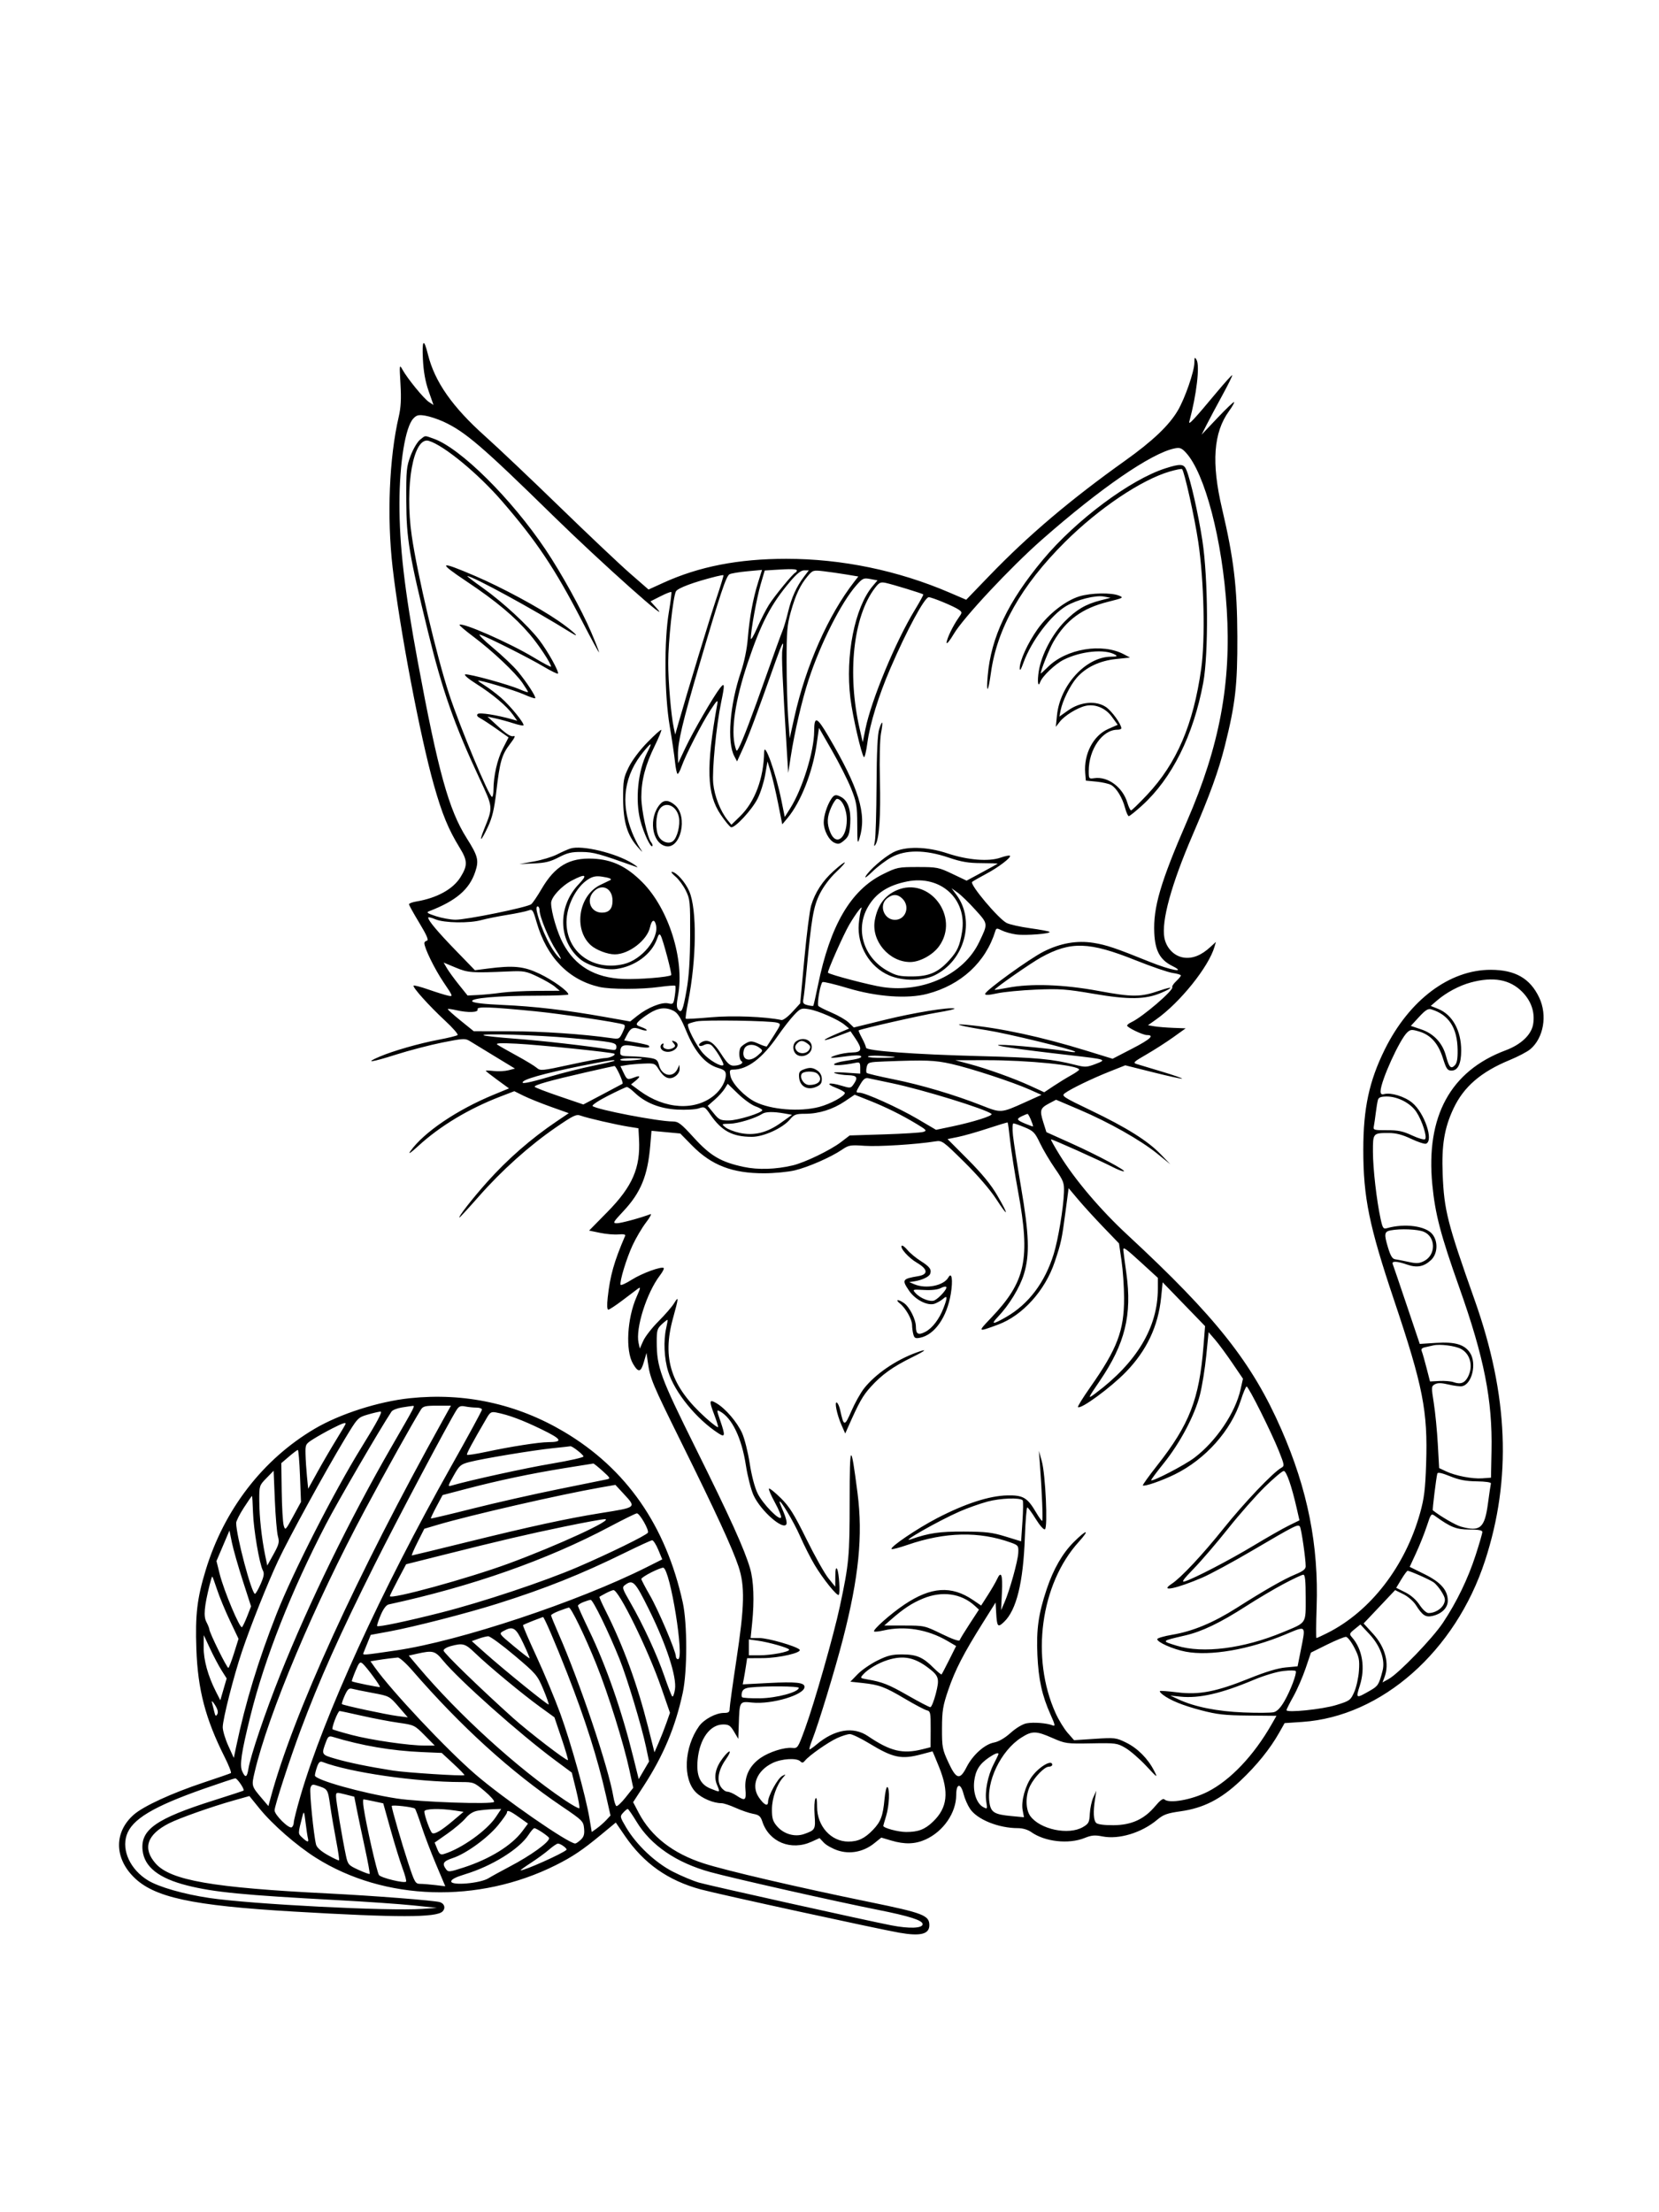 <svg xmlns="http://www.w3.org/2000/svg" width="864" height="1152" viewBox="0 0 864 1152" version="1.1">
	<path d="M 220.246 187 C 220.577 193.578, 221.499 198.713, 223.243 203.695 L 225.761 210.890 223.369 209.322 C 220.720 207.587, 212.215 197.182, 209.618 192.500 C 208.006 189.594, 207.973 189.829, 208.568 200 C 209.019 207.707, 208.780 212.229, 207.667 217 C 202.695 238.317, 201.440 269.129, 204.471 295.500 C 208.113 327.199, 218.789 383.473, 225.962 408.783 C 230.280 424.018, 233.516 431.881, 239.428 441.500 C 243.530 448.175, 243.601 450.674, 239.857 456.731 C 235.964 463.031, 227.588 467.646, 216.750 469.462 C 214.688 469.808, 213 470.453, 213 470.897 C 213 471.340, 215.422 475.708, 218.382 480.602 C 222.180 486.880, 223.358 489.595, 222.382 489.823 C 221.622 490.001, 221 490.573, 221 491.093 C 221 493.687, 226.317 504.560, 230.922 511.385 C 236.057 518.994, 236.079 519.059, 233.302 518.465 C 231.761 518.135, 227.216 516.717, 223.202 515.314 C 219.188 513.910, 215.678 512.989, 215.402 513.265 C 214.664 514.002, 223.517 523.852, 231.858 531.574 C 235.847 535.268, 238.748 538.611, 238.305 539.005 C 237.862 539.398, 233.450 540.485, 228.500 541.420 C 218.287 543.348, 204.789 547.212, 197.720 550.231 C 189.455 553.760, 193.325 553.289, 206.152 549.204 C 212.943 547.041, 223.804 544.204, 230.286 542.900 C 240.895 540.767, 242.312 540.678, 244.474 542.015 C 245.795 542.832, 251.670 546.415, 257.528 549.978 L 268.180 556.456 264.840 557.326 C 263.003 557.804, 259.587 557.982, 257.250 557.721 C 254.912 557.459, 253 557.410, 253 557.611 C 253 557.812, 255.721 559.957, 259.046 562.376 L 265.091 566.775 257.296 569.979 C 237.994 577.912, 220.722 589.611, 213.711 599.500 C 212.368 601.394, 213.906 600.369, 217.881 596.721 C 229.156 586.372, 244.097 577.379, 260.527 571.053 L 267.851 568.232 272.676 570.619 C 275.329 571.931, 281.709 574.508, 286.854 576.344 L 296.207 579.683 289.854 583.976 C 276.511 592.991, 264.320 603.638, 253.632 615.608 C 246.039 624.112, 238.334 634, 239.301 634 C 239.534 634, 244.099 629.032, 249.445 622.961 C 261.382 609.403, 275.726 596.555, 289.455 587.125 C 298.617 580.831, 300.143 580.104, 302.388 580.957 C 305.595 582.177, 320.892 585.704, 327.500 586.748 L 332.500 587.538 332.800 593.273 C 333.580 608.173, 329.382 617.838, 316.386 631.066 L 306.805 640.818 312.515 642.003 C 315.656 642.655, 319.985 643.021, 322.135 642.816 C 324.561 642.584, 325.876 642.833, 325.602 643.471 C 319.786 656.998, 317.736 664.255, 316.484 675.750 C 316.059 679.659, 316.174 682, 316.792 682 C 317.335 682, 320.598 679.862, 324.042 677.250 C 327.486 674.638, 331.135 671.883, 332.151 671.129 C 333.755 669.938, 333.675 670.486, 331.539 675.317 C 326.585 686.517, 325.669 703.324, 329.640 710.124 C 332.441 714.920, 333.724 714.740, 335.301 709.330 L 336.702 704.526 337.405 709.513 C 338.589 717.916, 339.681 720.521, 355.006 751.500 C 372.797 787.464, 381.343 806.002, 384.588 815.669 C 388.013 825.870, 387.781 836.234, 383.495 864.500 C 381.577 877.150, 380.006 888.513, 380.004 889.750 C 380.001 891.589, 379.445 892, 376.960 892 C 372.818 892, 366.616 895.326, 364.057 898.919 C 356.246 909.889, 355.460 926.394, 362.418 933.351 C 365.520 936.453, 371.529 939, 375.745 939 C 376.852 939, 380.175 940.094, 383.129 941.431 C 386.083 942.769, 390.168 944.165, 392.206 944.534 C 395.298 945.095, 396.100 945.774, 397.042 948.629 C 400.550 959.257, 411.982 963.916, 422.660 959.067 L 426.819 957.179 429.053 959.557 C 430.282 960.865, 433.546 962.685, 436.306 963.602 C 442.672 965.716, 449.732 964.344, 455.242 959.921 L 458.985 956.918 464.174 958.459 C 471.152 960.531, 476.591 960.367, 482 957.921 C 491.289 953.722, 497.971 944.038, 497.990 934.750 C 498.003 928.564, 500.332 928.291, 501.845 934.298 C 502.440 936.662, 503.956 940.116, 505.214 941.975 C 508.978 947.537, 520.076 952, 530.145 952 C 532.602 952, 535.306 952.794, 537.030 954.021 C 544.163 959.101, 556.579 960.479, 564.876 957.113 C 568.434 955.669, 570.166 955.518, 574.140 956.304 C 582.763 958.009, 594.553 954.426, 602.636 947.645 C 605.885 944.919, 607.829 944.215, 614.846 943.225 C 626.748 941.545, 635.744 936.966, 645.889 927.422 C 654.432 919.386, 661.382 910.796, 666.135 902.400 L 669.021 897.300 678.261 896.675 C 719.504 893.885, 758.019 859.892, 773.405 812.703 C 787.321 770.021, 785.593 726.651, 767.997 677 C 753.782 636.889, 752.085 630.220, 751.333 611.500 C 750.729 596.438, 752.199 587.446, 756.914 577.371 C 762.265 565.935, 771.236 558.188, 786.318 551.977 C 790.617 550.206, 795.404 547.690, 796.955 546.385 C 803.912 540.531, 805.964 528.696, 801.617 519.500 C 796.890 509.503, 789.160 505.057, 776.444 505.022 C 754.897 504.963, 733.897 520.749, 721.135 546.598 C 713.038 562.999, 710.003 577.193, 710.001 598.678 C 709.999 623.564, 713.012 638.307, 726.012 677.025 C 741.146 722.094, 743.631 734.777, 742.722 762.292 C 742.284 775.534, 741.713 780.203, 739.597 787.806 C 731.852 815.647, 713.741 839.104, 691.283 850.381 C 688.414 851.821, 685.857 853, 685.602 853 C 685.346 853, 685.390 845.688, 685.698 836.750 C 686.806 804.710, 681.022 775.641, 667.313 744.337 C 652.074 709.540, 633.323 685.838, 587.244 643.124 C 573.128 630.039, 559.949 614.528, 551.936 601.568 C 549.239 597.205, 547.170 593.496, 547.340 593.327 C 547.662 593.004, 572.432 604.111, 579.710 607.842 C 582.026 609.029, 584.501 609.987, 585.210 609.970 C 587.287 609.922, 571.569 601.537, 557.733 595.312 L 544.966 589.568 543.335 584.392 C 541.372 578.165, 541.715 577.063, 546.389 574.593 L 549.998 572.686 562.206 577.884 C 577.582 584.431, 594.065 593.750, 602.772 600.821 L 609.500 606.284 604.500 601.089 C 597.784 594.110, 586.673 587.135, 568.052 578.206 C 553.599 571.277, 552.703 570.687, 554.537 569.311 C 557.557 567.043, 568.600 561.688, 577.768 558.046 L 586.036 554.761 600.647 558.418 C 608.682 560.430, 615.427 561.906, 615.635 561.699 C 615.842 561.491, 611.172 559.867, 605.256 558.089 C 599.340 556.311, 593.407 554.525, 592.070 554.118 C 589.852 553.444, 590.287 553.007, 597.070 549.098 C 601.157 546.743, 607.425 542.720, 611 540.158 L 617.500 535.500 611 535.254 C 607.425 535.119, 603.006 534.755, 601.181 534.446 L 597.861 533.883 602.181 530.822 C 614.593 522.026, 629.520 503.417, 632.518 493 L 633.238 490.500 630.369 493.136 C 625.628 497.491, 621.163 499.285, 616.587 498.672 C 611.592 498.002, 607.424 493.775, 606.405 488.346 C 604.778 479.671, 610.023 460.536, 621.028 435 C 630.165 413.797, 634.643 401.414, 637.944 388.222 C 643.392 366.446, 644.498 356.729, 644.404 331.500 C 644.307 305.547, 642.555 290.912, 636.415 264.776 C 630.827 240.988, 631.958 225.260, 640.063 214.072 C 641.759 211.730, 642.951 209.617, 642.711 209.377 C 642.470 209.137, 638.563 212.861, 634.028 217.652 L 625.783 226.363 628.375 221.247 C 629.800 218.434, 633.470 211.548, 636.530 205.946 C 639.589 200.343, 641.929 195.596, 641.730 195.396 C 641.530 195.197, 637.906 199.189, 633.677 204.267 C 621.710 218.635, 618.784 221.756, 619.397 219.500 C 623.163 205.645, 624.944 190.464, 623.162 187.396 C 622.206 185.750, 622.055 185.962, 622.017 189 C 621.961 193.463, 617.134 207.385, 613.464 213.667 C 608.902 221.476, 600.408 229.575, 586 239.855 C 557.271 260.353, 535.643 278.680, 515.348 299.722 L 503.197 312.322 494.512 308.591 C 467.689 297.068, 438.365 291, 409.500 291 C 384.622 291, 364.070 295.006, 345.478 303.478 L 337.757 306.997 328.128 298.602 C 322.833 293.985, 306.350 278.405, 291.500 263.980 C 276.650 249.555, 259.234 233.049, 252.797 227.300 C 235.543 211.888, 226.401 198.823, 222.848 184.500 C 220.716 175.903, 219.735 176.845, 220.246 187 M 215.221 217.993 C 211.105 222.411, 208.077 240.951, 208.034 262 C 207.989 284.095, 210.678 307.373, 217.562 344.500 C 228.148 401.591, 233.707 421.668, 243.004 436.389 C 248.936 445.781, 249.500 447.977, 247.518 453.945 C 244.451 463.179, 237.562 469.078, 223.500 474.510 C 221.865 475.142, 222.504 475.611, 227 477.080 C 230.025 478.069, 234.573 478.905, 237.106 478.939 C 242.770 479.014, 274.708 472.487, 276.678 470.852 C 277.464 470.200, 279.876 466.638, 282.038 462.935 C 289.027 450.969, 296.489 446.579, 308.871 447.152 C 318.871 447.615, 326.330 451.182, 334.541 459.431 C 348.238 473.191, 356.616 499.784, 353.120 518.404 C 352.291 522.815, 352.302 524.659, 353.163 525.696 C 354.971 527.874, 355.689 526.216, 357.579 515.500 C 358.810 508.519, 359.366 499.916, 359.421 487 C 359.495 469.567, 359.366 468.227, 357.172 463.773 C 355.892 461.174, 353.495 457.911, 351.845 456.523 C 350.196 455.136, 349.297 454, 349.847 454 C 352.117 454, 356.878 459.290, 358.956 464.120 C 363.040 473.613, 362.770 499.479, 358.355 521.775 C 357.454 526.326, 356.907 530.240, 357.139 530.472 C 357.371 530.705, 363.245 530.382, 370.192 529.755 C 381.448 528.740, 398.802 529.410, 407 531.177 C 407.825 531.355, 410.354 529.475, 412.621 527 L 416.742 522.500 418.899 499.317 C 420.085 486.567, 421.672 474.084, 422.427 471.577 C 424.487 464.732, 428.365 458.757, 434.082 453.616 C 441.097 447.309, 442.196 447.756, 435.424 454.161 C 432.109 457.295, 428.748 461.798, 426.861 465.630 C 423.618 472.218, 422.606 478.141, 420.046 505.500 C 419.429 512.100, 418.692 518.683, 418.409 520.128 C 417.977 522.335, 418.323 522.864, 420.565 523.427 C 422.034 523.796, 423.378 523.955, 423.552 523.782 C 423.725 523.608, 424.817 518.803, 425.979 513.103 C 432.339 481.896, 443.082 463.517, 459.790 455.259 C 467.130 451.632, 467.766 451.500, 477.948 451.500 C 487.969 451.500, 488.875 451.679, 495.949 455.049 L 503.399 458.598 511.358 454.307 C 515.736 451.947, 519.434 449.900, 519.575 449.758 C 519.717 449.616, 515.933 449.487, 511.167 449.470 C 504.304 449.447, 500.731 448.841, 494 446.560 C 481.855 442.443, 471.587 442.397, 464.258 446.427 C 461.375 448.012, 456.914 451.377, 454.345 453.905 C 451.776 456.432, 450.168 457.572, 450.772 456.437 C 452.462 453.263, 460.309 446.400, 465.151 443.863 C 471.434 440.570, 482.675 440.788, 493.500 444.412 C 503.807 447.864, 514.904 448.768, 520.961 446.649 C 523.414 445.791, 525.662 445.328, 525.955 445.621 C 526.810 446.477, 520.003 451.664, 513.500 455.111 C 510.200 456.860, 506.954 458.717, 506.286 459.238 C 504.802 460.396, 519.898 478.379, 524.238 480.623 C 525.772 481.416, 531.302 482.657, 536.527 483.380 C 541.753 484.103, 546.282 484.949, 546.593 485.259 C 547.557 486.223, 534.089 487.284, 529.271 486.624 C 526.757 486.279, 523.395 485.346, 521.799 484.550 C 519.181 483.244, 518.847 483.268, 518.375 484.801 C 513.364 501.083, 500.541 512.923, 482.920 517.539 C 472.567 520.250, 456.626 519.104, 441.522 514.563 C 434.934 512.582, 429.028 511.159, 428.397 511.401 C 427.351 511.802, 425.488 521.955, 426.132 523.741 C 426.283 524.159, 429.318 525.729, 432.878 527.230 C 436.437 528.732, 440.546 531.107, 442.009 532.508 L 444.668 535.056 460.594 531.130 C 475.954 527.345, 494.486 524.329, 497.078 525.193 C 497.767 525.422, 493.652 526.378, 487.933 527.317 C 479.518 528.698, 448.389 535.774, 447.191 536.578 C 447.020 536.692, 447.808 538.515, 448.941 540.628 C 450.073 542.741, 451 544.956, 451 545.550 C 451 547.227, 475.901 549.078, 510.500 549.973 C 540.273 550.742, 547.880 551.444, 560.056 554.541 C 565.137 555.833, 566.034 555.793, 570.556 554.068 C 576.597 551.763, 576.332 551.673, 557 549.473 C 529.882 546.387, 515.186 544.195, 521 544.105 C 526.229 544.023, 549.534 546.314, 557 547.642 C 558.925 547.985, 560.249 547.993, 559.943 547.659 C 558.878 546.500, 524.435 538.130, 514 536.494 C 500.951 534.448, 495.052 532.915, 503 533.634 C 520.705 535.237, 542.230 539.872, 565.967 547.194 L 579.434 551.348 589.694 546.042 C 599.117 541.168, 601.445 539, 597.257 539 C 595.186 539, 587 535.066, 587 534.071 C 587 533.659, 588.013 532.855, 589.250 532.286 C 595.004 529.639, 611.444 515.528, 610.519 514.031 C 610.267 513.624, 611.173 512.247, 612.531 510.971 C 613.889 509.695, 615 508.341, 615 507.962 C 615 507.582, 613.087 507.004, 610.750 506.677 C 608.413 506.350, 599.729 503.374, 591.454 500.065 C 567.191 490.363, 557.639 490.068, 542.220 498.543 C 536.859 501.490, 518 514.634, 518 515.423 C 518 515.568, 521.038 515.099, 524.750 514.380 C 536.829 512.042, 553.841 512.634, 572.158 516.029 C 589.826 519.304, 593.953 519.284, 603.858 515.877 C 610.925 513.445, 611.545 514.089, 604.891 516.951 C 596.585 520.525, 587.906 520.660, 569.500 517.502 C 555.345 515.073, 551.885 514.824, 539.500 515.341 C 531.800 515.663, 522.688 516.541, 519.250 517.294 C 514.957 518.233, 513.012 518.323, 513.037 517.581 C 513.094 515.907, 536.141 499.238, 543.560 495.505 C 552.262 491.128, 560.897 489.626, 569.483 490.997 C 576.195 492.070, 580.928 493.666, 598.735 500.863 C 609.737 505.310, 618.226 506.856, 610.500 503.005 C 604.142 499.836, 601.567 495.111, 601.145 485.844 C 600.538 472.502, 604.336 459.550, 618.277 427.414 C 635.153 388.511, 641.289 355.689, 638.881 317.198 C 636.633 281.255, 627.515 246.354, 617.584 235.675 C 615.377 233.302, 614.441 232.956, 611.728 233.508 C 599.609 235.976, 573.152 254.178, 542.546 281.104 C 526.271 295.422, 501.687 321.720, 496.750 330.094 C 494.688 333.592, 493 335.659, 493 334.687 C 493 332.701, 496.247 325.940, 499.241 321.691 C 501.166 318.960, 501.169 318.844, 499.360 317.518 C 497.071 315.840, 485.433 311, 483.688 311 C 481.524 311, 472.324 328.047, 463.719 348 C 457.574 362.250, 453.070 376.822, 451.739 386.766 C 451.130 391.312, 450.308 394.687, 449.913 394.266 C 448.609 392.877, 444.031 372.913, 442.884 363.621 C 440.150 341.456, 445.126 316.323, 454.441 305.253 L 456.992 302.221 453.246 301.517 C 449.767 300.863, 449.250 301.095, 446 304.773 C 438.126 313.683, 427.328 335.053, 421.126 354 C 417.659 364.593, 413.811 381.128, 411.817 394 L 410.500 402.500 409.850 392 C 407.500 354.016, 406.932 341.176, 407.475 338.284 C 408.527 332.674, 407.377 334.630, 403.965 344.250 C 394.162 371.897, 389.941 383.194, 387.059 389.500 L 383.859 396.500 382.421 393.794 C 378.534 386.483, 380.054 367.090, 385.860 349.914 C 387.628 344.685, 389.005 337.992, 389.452 332.465 C 390.325 321.654, 392.159 311.703, 394.856 303.139 L 396.859 296.778 389.180 297.493 C 384.956 297.887, 380.802 298.579, 379.950 299.033 C 378.161 299.983, 375.169 308.965, 364.114 346.567 C 355.469 375.973, 352.959 386.581, 353.076 393.208 L 353.152 397.500 356.923 389.500 C 360.879 381.106, 371.579 362.622, 374.998 358.275 C 377.443 355.167, 377.533 356.319, 375.576 365.685 C 373.040 377.815, 370.766 401.134, 371.449 408 C 372.102 414.566, 375.169 422.410, 378.878 427 L 380.898 429.500 385.503 425 C 393.174 417.503, 397.753 405.216, 397.969 391.550 C 398.062 385.703, 404.073 402.585, 406.939 416.739 L 408.700 425.436 411.525 420.968 C 417.869 410.936, 423.978 391.286, 424.015 380.792 C 424.044 372.679, 425.366 373.120, 431.317 383.232 C 447.371 410.510, 451.470 423.830, 447.673 436.376 C 446.606 439.902, 446.496 439.269, 446.457 429.376 C 446.418 419.570, 446.104 417.726, 443.268 410.632 C 441.538 406.305, 437.064 397.431, 433.325 390.912 L 426.528 379.059 425.274 387.744 C 423.197 402.133, 417.022 417.758, 410.168 425.968 L 407.403 429.280 405.238 418.390 C 404.048 412.400, 402.315 405.025, 401.388 402 L 399.702 396.500 398.485 403.518 C 397.816 407.378, 396.046 412.949, 394.551 415.899 C 391.565 421.791, 382.660 431.369, 380.723 430.771 C 380.050 430.563, 377.633 427.632, 375.350 424.257 C 368.057 413.470, 367.631 399.656, 373.573 366.500 C 374.012 364.050, 373.344 364.675, 369.932 369.906 C 365.417 376.827, 357.046 393.186, 354.916 399.250 C 354.191 401.313, 353.283 403, 352.897 403 C 352.512 403, 351.901 400.188, 351.541 396.750 C 351.180 393.313, 349.931 384.875, 348.765 378 C 346.019 361.817, 345.827 333.467, 348.362 318.608 C 349.290 313.167, 349.858 308.525, 349.624 308.291 C 349.390 308.057, 346.852 309.055, 343.984 310.508 L 338.770 313.150 341.635 316.310 C 352.105 327.854, 313.070 293.062, 288 268.504 C 251.203 232.459, 242.145 224.697, 230.877 219.550 C 227.920 218.199, 223.649 216.800, 221.388 216.441 C 217.937 215.894, 216.944 216.144, 215.221 217.993 M 218.769 228.967 C 217.394 230.049, 215.196 233.761, 213.884 237.217 C 211.686 243.010, 211.507 244.865, 211.587 261 C 211.684 280.604, 213.030 288.683, 222.945 329.179 C 230.400 359.629, 236.612 377.337, 249.554 405.040 C 256.899 420.763, 256.834 420.100, 252.143 431.750 C 249.199 439.063, 250.486 438.323, 254.083 430.635 C 256.373 425.742, 257.389 421.477, 258.478 412.190 C 260.312 396.541, 261.315 393.051, 265.587 387.454 C 268.187 384.048, 268.641 382.968, 267.309 383.358 C 266.072 383.721, 263.662 382.196, 259.690 378.538 L 253.881 373.186 258.190 374.126 C 260.561 374.643, 264.667 375.772, 267.315 376.635 C 269.963 377.498, 272.338 377.995, 272.593 377.740 C 273.396 376.937, 265.700 367.458, 260.867 363.297 C 258.319 361.103, 254.606 358.302, 252.617 357.072 C 250.628 355.843, 249 354.680, 249 354.488 C 249 353.739, 267.587 359.285, 272.794 361.588 C 275.826 362.929, 278.496 363.838, 278.726 363.607 C 279.347 362.987, 274.290 355.200, 269.608 349.568 C 267.354 346.855, 261.483 341.285, 256.562 337.190 C 251.562 333.028, 248.693 330.080, 250.058 330.507 C 253.802 331.678, 275.269 342.476, 283.094 347.125 C 286.929 349.403, 290.286 351.047, 290.556 350.778 C 291.344 349.990, 285.202 338.956, 280.785 333.227 C 274.958 325.667, 261.782 313.507, 251.554 306.250 C 246.708 302.813, 243.033 300, 243.385 300 C 246.143 300, 277.796 317.277, 297.356 329.458 C 303.338 333.184, 298.243 328.416, 290.706 323.236 C 280.509 316.227, 261.299 305.879, 247.476 299.948 C 228.628 291.860, 227.610 292.504, 243 302.774 C 258.357 313.022, 268.043 321.123, 275.804 330.212 C 280.636 335.872, 286.966 345.461, 286.991 347.159 C 286.996 347.522, 282.923 345.361, 277.939 342.356 C 265.369 334.779, 240.724 323.943, 239.299 325.368 C 239.065 325.602, 242.385 328.427, 246.677 331.646 C 256.523 339.032, 268.359 350.209, 272.114 355.665 C 273.701 357.973, 275 360.091, 275 360.374 C 275 360.656, 273.087 360.044, 270.750 359.013 C 265.077 356.511, 244.304 350.792, 242.322 351.187 C 241.397 351.371, 243.811 353.439, 248.182 356.205 C 256.678 361.582, 263.959 367.729, 267.165 372.232 L 269.371 375.330 266.936 374.642 C 258.645 372.298, 249.697 370.903, 248.788 371.812 C 248.118 372.482, 248.568 373.221, 250.143 374.040 C 251.439 374.714, 255.280 377.231, 258.678 379.632 L 264.856 383.998 261.905 389.749 C 258.975 395.457, 257.017 404.052, 257.006 411.250 C 257.003 413.313, 256.663 414.991, 256.250 414.981 C 254.705 414.942, 239.692 379.009, 233.906 361.501 C 227.497 342.111, 217.341 299.081, 214.436 279.016 C 210.657 252.907, 215.304 227.148, 223.355 229.580 C 231.200 231.949, 248.963 246.580, 261.340 260.868 C 279.456 281.780, 289.023 296.105, 303.171 323.500 C 307.999 332.850, 311.961 340.140, 311.975 339.699 C 311.989 339.258, 310.144 334.533, 307.875 329.199 C 302.969 317.666, 292.292 298.332, 284.098 286.145 C 266.222 259.560, 239.772 233.359, 225.853 228.448 C 220.870 226.690, 221.745 226.626, 218.769 228.967 M 606.921 243.893 C 588.641 249.742, 560.304 270.882, 543.175 291.450 C 524.908 313.383, 516.149 331.771, 514.396 351.868 C 513.540 361.691, 514.644 360.737, 516.059 350.432 C 519.240 327.271, 531.869 304.933, 554.568 282.319 C 572.185 264.768, 594.435 249.806, 609.324 245.500 C 612.527 244.573, 615.356 244.023, 615.610 244.276 C 616.823 245.490, 622.173 269.540, 624.055 282.243 C 627.052 302.467, 627.755 332.744, 625.587 348.197 C 621.506 377.281, 612.831 397.510, 597.408 413.905 C 593.219 418.357, 589.460 422, 589.054 422 C 588.649 422, 587.775 420.193, 587.113 417.983 C 584.707 409.951, 576.950 404.193, 569.925 405.224 C 567.093 405.640, 567 405.522, 567 401.508 C 567 390.232, 574.105 380, 581.934 380 C 583.070 380, 583.993 379.663, 583.984 379.250 C 583.935 377.054, 579.014 370.249, 575.985 368.191 C 570.859 364.708, 562.703 365.414, 556.349 369.893 L 551.719 373.157 552.372 369.891 C 553.380 364.852, 557.374 356.783, 560.782 352.901 C 565.540 347.481, 572.678 344.084, 581.170 343.195 L 588.500 342.428 585.458 340.795 C 574.041 334.671, 555.281 337.786, 545.664 347.403 C 543.649 349.418, 542 350.897, 542 350.690 C 542 349.033, 546.531 337.770, 548.656 334.143 C 555.283 322.836, 563.581 316.760, 576.983 313.403 C 585.089 311.373, 585.364 311.216, 582.685 310.135 C 578.714 308.534, 568.287 308.726, 562.278 310.510 C 555.063 312.653, 546.048 319.673, 540.466 327.495 C 535.307 334.726, 531.040 344.026, 531.060 348 C 531.068 349.684, 531.711 348.725, 533.027 345.063 C 537.062 333.845, 547.363 320.215, 555.339 315.542 C 560.972 312.241, 570.599 309.834, 574.923 310.645 L 578.400 311.298 573.200 312.628 C 565.377 314.630, 560.582 317.451, 554.503 323.629 C 547.975 330.261, 542.368 340.981, 541.002 349.438 C 540.122 354.891, 540.597 358.409, 541.767 355.108 C 542.813 352.162, 549.576 345.743, 553.937 343.559 C 562.950 339.045, 575.427 337.819, 580.756 340.923 C 582.150 341.735, 581.697 341.947, 578.500 341.979 C 565.534 342.110, 552.058 356.787, 550.469 372.509 L 549.863 378.500 552.023 375.738 C 554.450 372.637, 561.074 368.568, 565.287 367.590 C 570.293 366.428, 575.751 368.674, 579.074 373.262 L 582.095 377.432 577.121 379.627 C 569.371 383.047, 564.369 392.654, 565.178 402.563 L 565.500 406.500 571 407.031 C 574.025 407.323, 577.472 408.105, 578.661 408.768 C 581.448 410.325, 584.517 415.371, 585.947 420.750 C 586.569 423.087, 587.433 425, 587.868 425 C 588.303 425, 591.391 422.527, 594.731 419.505 C 610.341 405.379, 621.569 382.862, 626.645 355.500 C 629.447 340.396, 629.196 300.858, 626.174 281.342 C 624.023 267.451, 620.112 250.188, 617.884 244.750 C 616.552 241.499, 614.825 241.364, 606.921 243.893 M 403.382 296.753 L 398.263 297.095 396.151 304.298 C 394.119 311.230, 390.999 328.362, 391.016 332.500 C 391.021 333.600, 392.507 331.125, 394.319 327 C 396.131 322.875, 398.881 317.475, 400.431 315 C 403.288 310.439, 412.856 298.778, 414.243 298.167 C 414.660 297.983, 415 297.494, 415 297.079 C 415 296.281, 411.780 296.191, 403.382 296.753 M 411.567 302.750 C 401.482 314.673, 396.431 324.319, 389.497 344.899 C 382.868 364.574, 380.490 380.495, 382.911 389 C 383.609 391.452, 383.644 391.460, 384.750 389.430 C 386.711 385.830, 391.537 373.160, 399.008 352 C 402.988 340.725, 406.820 330.150, 407.522 328.500 C 408.224 326.850, 409.537 322.408, 410.441 318.628 C 412.214 311.209, 414.849 305.391, 418.763 300.250 L 421.237 297 418.834 297 C 417.139 297, 414.998 298.694, 411.567 302.750 M 420.620 300.039 C 416.744 304.646, 414.352 309.722, 411.837 318.677 C 409.941 325.425, 409.641 328.974, 409.653 344.500 C 409.660 354.400, 410.025 367.450, 410.463 373.500 L 411.259 384.500 413.703 373.500 C 419.633 346.804, 431.369 320.270, 444.952 302.854 L 447.015 300.208 440.758 299.163 C 437.316 298.588, 431.988 297.824, 428.918 297.465 C 423.520 296.833, 423.247 296.918, 420.620 300.039 M 373 300.178 C 361.416 303.081, 352.951 306.222, 352.019 307.964 C 350.512 310.781, 348 334.012, 348 345.138 C 348 354.974, 349.499 372.554, 350.883 378.954 L 351.650 382.500 353.357 376.500 C 358.015 360.126, 369.572 322.144, 373.099 311.623 C 375.288 305.091, 376.949 299.646, 376.790 299.524 C 376.630 299.401, 374.925 299.696, 373 300.178 M 455.635 306.234 C 444.351 321.028, 441.126 350.808, 447.700 379.500 L 449.304 386.500 450.728 379.523 C 453.803 364.463, 466.410 334.106, 476.414 317.673 C 479.035 313.368, 481.026 309.704, 480.839 309.531 C 480.310 309.042, 464.871 304.310, 461.345 303.557 C 458.574 302.965, 457.880 303.290, 455.635 306.234 M 457.889 379.656 C 457.030 382.283, 456.589 391.575, 456.495 409 C 456.420 423.025, 456.034 436.075, 455.636 438 C 455.086 440.665, 455.167 441.095, 455.977 439.801 C 457.914 436.711, 458.718 424.743, 458.247 406 C 457.982 395.462, 458.221 385.133, 458.803 382 C 460.025 375.411, 459.618 374.367, 457.889 379.656 M 337.163 386.559 C 333.159 390.654, 329.172 395.960, 327.438 399.500 C 324.745 404.999, 324.503 406.376, 324.532 416 C 324.568 427.966, 326.672 434.955, 332.065 441.021 C 334.972 444.291, 335.036 444.315, 333.131 441.418 C 332.016 439.723, 330.217 436.088, 329.134 433.341 C 322.953 417.660, 325.062 403.494, 335.421 391.095 C 339.500 386.212, 339.849 386.415, 336.996 392.008 C 332.231 401.347, 330.715 416.646, 333.495 427.320 C 335.148 433.665, 338.817 441.516, 339.712 440.621 C 340.027 440.306, 339.769 439.426, 339.138 438.666 C 337.118 436.233, 334 421.900, 334 415.050 C 334 406.403, 336.099 398.369, 340.936 388.511 C 343.091 384.116, 344.651 380.318, 344.403 380.069 C 344.154 379.821, 340.896 382.741, 337.163 386.559 M 432.781 416.250 C 430.683 419.506, 429 424.848, 429 428.248 C 429 432.420, 431.668 437.528, 434.528 438.831 C 436.581 439.766, 437.383 439.575, 439.674 437.604 C 441.993 435.609, 442.448 434.326, 442.801 428.791 C 443.249 421.743, 441.586 416.919, 438.055 415.030 C 435.263 413.535, 434.401 413.735, 432.781 416.250 M 432.973 420.250 C 430.653 425.361, 430.514 428.900, 432.449 433.532 C 435.472 440.767, 441 436.487, 441 426.912 C 441 421.371, 438.479 416, 435.879 416 C 435.342 416, 434.034 417.913, 432.973 420.250 M 343.783 418.750 C 337.715 425.707, 339.379 438.802, 346.560 440.604 C 354.429 442.580, 358.476 425.246, 351.538 419.279 C 348.366 416.550, 345.852 416.379, 343.783 418.750 M 343.433 421.461 C 341.443 424.498, 341.221 432.175, 343.025 435.546 C 344.603 438.495, 348.405 439.738, 350.508 437.993 C 352.731 436.149, 354.347 429.662, 353.589 425.625 C 352.429 419.438, 346.383 416.960, 343.433 421.461 M 297 441.880 C 295.625 442.330, 292.494 443.723, 290.042 444.976 C 287.590 446.228, 282.190 447.858, 278.042 448.598 L 270.500 449.944 278 449.628 C 283.913 449.379, 286.664 448.705, 291 446.440 C 295.499 444.091, 297.683 443.584, 303 443.653 C 309.109 443.731, 311.756 444.459, 331.500 451.487 C 332.600 451.879, 331.673 451.055, 329.440 449.657 C 320.721 444.195, 302.946 439.934, 297 441.880 M 297.907 458.486 C 292.408 461.351, 286.994 467.215, 287.015 470.285 C 287.046 474.934, 290.176 485.550, 293.174 491.175 C 299.521 503.084, 309.751 509.161, 324.500 509.786 C 332.483 510.125, 348.494 508.840, 349.558 507.775 C 350.049 507.285, 345.310 489.376, 344.132 487.272 C 343.464 486.078, 343.049 486.422, 342.194 488.873 C 339.404 496.877, 330.760 503.263, 320.902 504.605 C 315.109 505.393, 306.282 502.950, 302.047 499.386 C 290.618 489.769, 290.339 471.987, 301.436 460.406 C 306.230 455.402, 305.054 454.763, 297.907 458.486 M 306.389 457.855 C 300.073 461.807, 295.055 471.644, 295.022 480.136 C 294.961 495.760, 308.779 505.891, 324.880 502.029 C 334.317 499.765, 343.380 488.633, 341.590 481.502 C 340.806 478.378, 339.379 478.999, 338.537 482.832 C 337.048 489.611, 327.571 496.929, 320.218 496.978 C 316.459 497.003, 310.455 494.721, 307.680 492.212 C 298.462 483.876, 301.369 466.064, 312.820 460.723 C 315.394 459.522, 317.688 458.418, 317.917 458.270 C 318.816 457.688, 317.251 457.066, 313.462 456.499 C 310.508 456.058, 308.708 456.403, 306.389 457.855 M 472.407 459.020 C 462.431 461.024, 456.101 465.151, 451.978 472.340 C 445.245 484.081, 449.748 498.665, 462.246 505.589 C 466.756 508.087, 468.562 508.496, 475 508.477 C 483.875 508.449, 488.620 506.377, 494.363 500.020 C 498.608 495.321, 499.808 492.665, 501.028 485.260 C 503.831 468.253, 489.922 455.502, 472.407 459.020 M 309.174 464.314 C 305.053 468.701, 307.622 475.250, 313.464 475.250 C 317.208 475.250, 319 473.237, 319 469.033 C 319 462.493, 313.408 459.808, 309.174 464.314 M 467.030 463.583 C 460.752 466.306, 457.009 471.428, 455.593 479.235 C 453.661 489.883, 462.960 500.908, 473.934 500.978 C 478.945 501.010, 485.760 497.314, 489.041 492.785 C 500.096 477.524, 484.030 456.210, 467.030 463.583 M 498.137 466.022 C 508.056 479.359, 502.330 500.337, 486.705 507.901 C 480.394 510.956, 470.101 510.959, 463.009 507.908 C 452.868 503.546, 446.304 492.403, 447.248 481.152 C 447.509 478.043, 448.080 474.600, 448.517 473.500 C 449.721 470.472, 445.862 475.445, 442.299 481.513 C 439.274 486.664, 430.695 506.028, 431.209 506.543 C 432.244 507.576, 453.185 513.064, 459.767 514.026 C 480.916 517.119, 501.939 507.322, 509.911 490.659 C 514.628 480.800, 514.677 481.222, 507.944 473.762 C 504.619 470.078, 500.470 466.047, 498.724 464.804 L 495.550 462.543 498.137 466.022 M 461.986 467.810 C 457.552 471.401, 460.335 479, 466.084 479 C 471.668 479, 474.119 472.119, 470 468 C 467.518 465.518, 464.894 465.456, 461.986 467.810 M 279.607 474.750 C 281.814 484.152, 287.571 495.758, 291.723 499.173 C 292.610 499.903, 291.702 498.025, 289.706 495 C 285.918 489.260, 281 477.384, 281 473.977 C 281 472.890, 280.541 472, 279.981 472 C 279.379 472, 279.226 473.127, 279.607 474.750 M 275.091 474.162 C 273.793 474.642, 268.784 475.674, 263.959 476.454 C 259.134 477.234, 253.232 478.421, 250.843 479.091 C 244.512 480.867, 231.280 480.659, 226.750 478.713 C 224.688 477.827, 223 477.442, 223 477.857 C 223 479.371, 227.980 485.290, 237.551 495.154 L 247.339 505.241 253.920 504.391 C 267.486 502.639, 272.813 503.172, 281.052 507.107 C 287.878 510.366, 295.999 516.205, 296.001 517.854 C 296.001 518.209, 288.688 518.500, 279.751 518.500 C 259.240 518.500, 244.586 519.797, 245.989 521.487 C 246.633 522.263, 252.214 522.913, 261.775 523.327 C 278.192 524.038, 294.744 525.980, 314.852 529.556 L 328.204 531.930 331.852 529.011 C 337.218 524.716, 344.546 521.741, 347.928 522.484 C 350.651 523.082, 350.783 522.932, 351.454 518.461 C 351.837 515.907, 351.936 513.603, 351.675 513.341 C 351.413 513.080, 347.747 513.346, 343.527 513.933 C 333.920 515.269, 317.894 515.272, 312.112 513.939 C 296.129 510.255, 284.791 498.588, 279.512 480.395 C 277.552 473.639, 277.335 473.332, 275.091 474.162 M 232.766 504.212 C 233.720 505.844, 236.528 509.705, 239.007 512.794 L 243.514 518.408 249.007 518.141 C 252.028 517.993, 257.425 517.460, 261 516.956 C 264.575 516.452, 272.900 516.016, 279.500 515.987 L 291.500 515.933 289 513.821 C 287.625 512.660, 283.575 510.312, 280 508.605 C 274.005 505.741, 272.839 505.528, 265 505.866 C 245.603 506.701, 243.772 506.568, 237.266 503.850 L 231.032 501.245 232.766 504.212 M 766.024 511.603 C 759.967 513.231, 753.186 516.856, 748.311 521.073 L 745.122 523.832 748.942 525.360 C 756.414 528.350, 761.014 536.660, 760.985 547.116 C 760.967 553.957, 759.255 557.500, 755.970 557.500 C 753.808 557.500, 753.244 556.691, 751.442 551 C 749.004 543.300, 745.129 538.955, 739.089 537.145 C 735.335 536.020, 734.582 536.068, 732.963 537.534 C 728.984 541.134, 719 563.115, 719 568.273 C 719 569.721, 719.507 570.101, 720.942 569.725 C 724.436 568.812, 731.573 571.024, 735.454 574.223 C 741.870 579.512, 746.770 594, 742.674 595.571 C 741.945 595.851, 738.458 594.712, 734.924 593.041 C 730.350 590.877, 727.012 590.001, 723.332 590.001 C 715.013 590, 714.997 590.018, 715.020 599.857 C 715.039 608.671, 716.942 625.228, 719.039 634.840 C 720.080 639.612, 720.433 640.114, 722.352 639.564 C 731.554 636.927, 742.603 638.409, 746.007 642.736 C 749.066 646.625, 748.709 652.966, 745.250 656.184 C 741.533 659.642, 737.939 660.317, 732.790 658.524 C 727.502 656.681, 724.667 656.577, 725.327 658.250 C 725.598 658.938, 728.877 668.577, 732.614 679.672 L 739.408 699.844 747.954 699.296 C 757.764 698.668, 762.728 700.128, 765.580 704.481 C 769.188 709.989, 766.604 720.849, 761.444 721.862 C 760.430 722.061, 757.288 721.669, 754.461 720.991 C 750.754 720.101, 748.765 720.055, 747.326 720.826 C 745.397 721.858, 745.377 722.188, 746.716 730.645 C 747.478 735.458, 748.417 745.041, 748.801 751.941 L 749.500 764.486 753 766.149 C 757.976 768.512, 766.737 770.208, 772 769.827 L 776.500 769.500 776.779 755.585 C 777.311 729.097, 772.959 707.016, 760.021 670.549 C 750.256 643.026, 747.434 632.269, 745.944 616.886 C 742.500 581.332, 755.402 557.695, 784.112 546.958 C 792.169 543.945, 797.533 538.858, 798.449 533.363 C 799.488 527.123, 797.464 521.201, 792.645 516.382 C 786.293 510.030, 777.651 508.479, 766.024 511.603 M 248.698 525.656 C 249.317 527.268, 243.678 527.457, 237.528 526.031 C 235.344 525.525, 233.400 525.266, 233.210 525.457 C 233.019 525.647, 235.981 528.323, 239.792 531.402 L 246.721 537 265.611 537.021 C 282.118 537.038, 303.563 538.487, 318.015 540.560 C 322.450 541.196, 322.561 541.143, 324.264 537.572 C 325.582 534.808, 325.698 533.831, 324.749 533.495 C 321.411 532.317, 291.800 527.899, 278.500 526.596 C 254.886 524.281, 248.088 524.066, 248.698 525.656 M 337.946 527.829 C 335.501 529.385, 332.923 531.361, 332.218 532.220 C 331.120 533.558, 331.394 533.942, 334.130 534.896 C 335.887 535.508, 337.089 536.245, 336.801 536.532 C 336.513 536.820, 335.012 536.575, 333.466 535.987 C 329.867 534.619, 328.465 535.201, 326.579 538.846 L 325.054 541.796 331.169 542.873 C 334.532 543.465, 337.520 544.186, 337.808 544.475 C 339.094 545.761, 336.910 545.884, 331.072 544.856 C 324.385 543.678, 323.050 544.240, 323.015 548.250 C 323.003 549.687, 323.939 550.013, 328.250 550.074 C 331.137 550.115, 335.497 550.452, 337.938 550.824 C 341.882 551.425, 342.469 551.859, 343.211 554.727 C 344.652 560.301, 350.478 561.518, 352.789 556.728 L 353.865 554.500 353.932 556.727 C 353.972 558.034, 352.995 559.612, 351.567 560.548 C 348.538 562.533, 345.764 561.305, 342.995 556.752 C 341.188 553.780, 340.821 553.642, 335.299 553.859 C 332.109 553.984, 328.066 554.337, 326.314 554.643 L 323.127 555.199 324.749 558.599 C 326.535 562.346, 326.735 562.431, 330.435 561.025 C 333.576 559.830, 333.726 560.591, 330.815 562.949 L 328.629 564.719 333.065 567.985 C 346.290 577.723, 362.125 578.656, 372.075 570.283 C 375.611 567.308, 378 563.044, 378 559.708 C 378 557.775, 377.215 557.081, 373.905 556.090 C 367.383 554.136, 361.943 547.849, 357.501 537.134 C 354.574 530.072, 353.005 527.537, 350.882 526.439 C 346.703 524.278, 342.881 524.688, 337.946 527.829 M 413.454 528.666 C 411.476 530.775, 407.685 535.650, 405.030 539.500 C 396.972 551.182, 389.233 557, 381.749 557 C 380.029 557, 379.840 557.451, 380.397 560.234 C 381.189 564.197, 387.639 570.967, 393.317 573.798 C 401.508 577.880, 416.432 579.074, 426.540 576.456 C 432.393 574.940, 440 570.795, 440 569.122 C 440 568.654, 437.863 567.442, 435.250 566.427 C 429.450 564.175, 431.683 563.398, 438.264 565.379 C 442.808 566.747, 443.086 566.716, 444.510 564.683 C 447.007 561.117, 446.368 560.009, 441.750 559.900 C 439.413 559.845, 436.375 559.404, 435 558.918 C 433.357 558.339, 435.158 558.216, 440.250 558.560 L 448 559.083 448 556.023 C 448 553.378, 447.694 553.025, 445.750 553.426 C 439.622 554.691, 433.832 555.082, 434.381 554.193 C 434.708 553.664, 437.118 552.922, 439.738 552.544 C 447.051 551.488, 449.223 550.823, 448.315 549.915 C 447.858 549.458, 444.562 549.506, 440.992 550.022 C 432.404 551.263, 430.611 551.083, 435.500 549.472 C 437.700 548.747, 441.413 548.119, 443.750 548.077 C 448.882 547.984, 449.270 546.334, 445.476 540.750 L 442.952 537.035 436.322 539.531 C 427.609 542.810, 427.086 542.039, 435.576 538.430 L 442.228 535.603 439.864 533.652 C 436.443 530.829, 426.186 526.350, 421.276 525.534 C 417.291 524.873, 416.847 525.051, 413.454 528.666 M 739.023 529.591 L 734.753 534.224 740.126 536.035 C 746.666 538.239, 751.230 543.102, 753.024 549.774 C 754.651 555.825, 755.583 556.846, 757.618 554.810 C 758.787 553.642, 759.195 551.436, 759.124 546.679 C 758.952 535.207, 754.529 528.417, 745.397 525.606 C 743.753 525.100, 742.359 525.971, 739.023 529.591 M 362.739 531.891 C 360.670 532.330, 358.712 532.955, 358.386 533.280 C 357.386 534.281, 362.509 544.371, 366.085 548.445 C 369.227 552.023, 375.595 555.739, 376.696 554.637 C 377.438 553.896, 372.010 545.105, 370.178 544.080 C 369.179 543.520, 367.834 543.554, 366.690 544.166 C 364.432 545.374, 362.956 544.282, 365.029 542.937 C 368.443 540.721, 371.410 542.360, 375.500 548.722 C 378.643 553.611, 380.036 554.947, 382 554.957 C 385.172 554.973, 387.659 553.525, 386.107 552.566 C 384.864 551.798, 384.639 547.086, 385.765 545.400 C 386.169 544.795, 387.566 543.738, 388.868 543.051 C 390.841 542.012, 391.887 542.096, 395.129 543.558 C 397.269 544.523, 399.175 545.130, 399.364 544.906 C 399.553 544.683, 401.315 541.956, 403.279 538.847 C 406.788 533.293, 406.813 533.183, 404.675 532.538 C 401.314 531.523, 366.971 530.993, 362.739 531.891 M 251.797 539.115 C 252.184 539.453, 259.675 540.262, 268.445 540.912 C 282.138 541.927, 306.976 544.769, 317.750 546.553 C 320.474 547.004, 321 546.780, 321 545.173 C 321 542.860, 319.604 542.591, 296.850 540.521 C 279.754 538.965, 250.586 538.055, 251.797 539.115 M 414.596 542.306 C 412.480 543.853, 412.765 547.835, 415.095 549.295 C 417.721 550.940, 421.886 549.301, 422.632 546.329 C 423.723 541.982, 418.568 539.402, 414.596 542.306 M 350.805 543.257 C 351.898 544.580, 351.834 544.994, 350.413 545.789 C 348.089 547.090, 344.747 546.102, 345.432 544.317 C 345.734 543.530, 345.536 543.169, 344.989 543.507 C 343.165 544.634, 343.976 546.956, 346.407 547.566 C 351.141 548.754, 355.484 543.651, 351 542.170 C 349.742 541.755, 349.711 541.930, 350.805 543.257 M 414.930 543.584 C 413.977 544.733, 413.904 545.625, 414.667 546.834 C 416.060 549.043, 420 548.959, 421.391 546.691 C 422.279 545.243, 422.113 544.596, 420.559 543.441 C 418.055 541.582, 416.560 541.620, 414.930 543.584 M 259 543.983 C 259.825 544.570, 264.325 547.134, 269 549.679 C 273.675 552.224, 278.400 555.089, 279.500 556.046 C 281.410 557.707, 282.199 557.633, 297 554.411 C 305.525 552.555, 313.625 551.021, 315 551.003 C 317.513 550.969, 320.850 549.441, 319.971 548.725 C 319.108 548.022, 280.668 544.074, 269 543.490 C 260.708 543.075, 257.918 543.212, 259 543.983 M 388.046 545.445 C 387.386 546.240, 386.994 547.927, 387.173 549.195 C 387.634 552.448, 391.143 552.646, 394.631 549.617 C 397.459 547.163, 397.471 547.105, 395.500 545.595 C 392.959 543.649, 389.592 543.582, 388.046 545.445 M 451.999 550.250 C 451.999 550.663, 455.712 550.933, 460.250 550.850 C 468.767 550.695, 467.783 550.276, 457.749 549.783 C 454.585 549.627, 451.998 549.837, 451.999 550.250 M 323 551.853 C 323 552.322, 325.363 552.512, 328.250 552.274 C 335.958 551.639, 336.351 551.169, 329.250 551.079 C 325.813 551.036, 323 551.384, 323 551.853 M 310 553.618 C 289.197 557.576, 274.525 561.300, 272.550 563.123 C 270.752 564.783, 274.996 564.015, 286.773 560.549 C 293.223 558.651, 303.217 556.146, 308.983 554.982 C 314.749 553.819, 319.661 552.672, 319.900 552.434 C 320.559 551.774, 318.220 552.054, 310 553.618 M 460.759 552.744 C 452.383 553.064, 451.992 553.182, 451.389 555.585 C 451.043 556.965, 451.045 558.378, 451.393 558.726 C 451.742 559.075, 458.041 560.570, 465.392 562.049 C 479.801 564.948, 497.225 570.122, 511.331 575.690 C 521.373 579.655, 521.348 579.657, 533.810 574.027 L 542.395 570.149 536.448 567.484 C 527.553 563.498, 505.306 556.201, 495.311 553.991 C 486.695 552.086, 482.241 551.926, 460.759 552.744 M 504.500 553.970 C 513.995 556.493, 527.987 561.507, 536.667 565.498 L 543.834 568.793 548.667 565.571 C 551.325 563.799, 555.413 561.288, 557.750 559.991 C 560.087 558.693, 562 557.355, 562 557.016 C 562 554.739, 535.625 552.059, 513.500 552.089 L 497.500 552.110 504.500 553.970 M 305 558.439 C 286.235 562.723, 277.931 565.079, 278.478 565.964 C 278.720 566.355, 284.518 568.583, 291.362 570.914 L 303.807 575.152 313.654 569.975 C 319.069 567.128, 323.814 564.607, 324.197 564.373 C 324.912 563.937, 320.900 555.086, 320 555.114 C 319.725 555.123, 312.975 556.619, 305 558.439 M 418.186 557.055 C 416.324 557.801, 415.933 558.614, 416.186 561.210 C 416.626 565.734, 420.465 567.878, 424.863 566.057 C 427.331 565.034, 428 564.156, 428 561.935 C 428 560.153, 427.181 558.540, 425.777 557.557 C 423.286 555.812, 421.569 555.698, 418.186 557.055 M 417.392 559.422 C 416.496 561.757, 418.857 565, 421.453 565 C 426.585 565, 428.733 562.133, 425.800 559.200 C 424.116 557.516, 418.062 557.676, 417.392 559.422 M 448.096 564.562 C 445.583 568.822, 445.562 569, 447.585 569 C 450.564 569, 467.899 576.824, 477.698 582.591 L 487.485 588.351 495.492 586.678 C 506.849 584.307, 517.388 580.970, 516.368 580.069 C 513.571 577.599, 480.551 567.414, 464.500 564.070 C 459 562.924, 453.531 561.767, 452.346 561.498 C 450.684 561.122, 449.712 561.822, 448.096 564.562 M 377.403 566.936 C 376.532 568.346, 374.184 570.935, 372.185 572.688 L 368.551 575.877 371.656 579.688 C 374.493 583.170, 375.184 583.497, 379.631 583.468 C 384.288 583.438, 397 579.494, 397 578.079 C 397 577.707, 395.362 576.809, 393.359 576.085 C 391.357 575.361, 387.304 572.430, 384.352 569.571 L 378.986 564.373 377.403 566.936 M 316.624 570.625 C 311.742 573.113, 308.142 575.515, 308.624 575.964 C 310.589 577.793, 342.798 584, 350.327 584 C 353.254 584, 354.643 585.063, 361.354 592.435 C 370.002 601.935, 375.483 605.148, 387.343 607.666 C 394.822 609.255, 404.027 608.967, 412.885 606.867 C 419.170 605.376, 432.517 598.927, 438.005 594.729 L 442.510 591.282 460.505 590.715 C 470.402 590.403, 479.533 589.831, 480.796 589.445 C 482.887 588.805, 482.581 588.434, 477.385 585.304 C 469.433 580.514, 461.361 576.520, 452.591 573.036 L 445.107 570.063 439.977 573.516 C 433.734 577.717, 426.437 580, 419.254 580 C 414.524 580, 413.571 580.357, 411.395 582.942 C 407.577 587.480, 397.685 592.001, 391.590 591.994 C 381.469 591.983, 375.827 588.970, 369.959 580.440 C 367.112 576.303, 366.845 576.158, 363.921 577.177 C 362.239 577.764, 357.181 578.048, 352.681 577.808 C 343.598 577.324, 336.043 574.307, 330.452 568.931 C 328.776 567.319, 326.976 566.023, 326.452 566.051 C 325.929 566.078, 321.506 568.137, 316.624 570.625 M 717.624 572.750 C 717.344 573.712, 716.839 576.750, 716.502 579.500 C 716.166 582.250, 715.705 585.418, 715.479 586.541 C 715.094 588.447, 715.543 588.579, 722.283 588.548 C 728.118 588.521, 730.634 589.045, 735.425 591.282 C 738.684 592.804, 741.726 593.674, 742.185 593.215 C 743.353 592.047, 740.629 583.549, 737.635 579.024 C 734.624 574.474, 727.964 571, 722.252 571 C 719.192 571, 718.004 571.449, 717.624 572.750 M 397 580.011 C 393.514 582.288, 384.385 585.085, 380.160 585.170 C 375.623 585.261, 375.614 585.269, 377.814 587.050 C 379.029 588.034, 382.355 589.339, 385.204 589.950 C 392.674 591.552, 399.403 589.910, 406.659 584.715 L 412.498 580.534 408.499 579.824 C 402.795 578.813, 398.732 578.879, 397 580.011 M 532.250 581.220 C 529.165 582.709, 529.401 583.240, 534.010 585.176 C 536.205 586.097, 538 586.727, 538 586.575 C 538 585.350, 535.665 580.014, 535.152 580.068 C 534.793 580.105, 533.487 580.624, 532.250 581.220 M 514.500 587.620 C 509 589.437, 502.020 591.428, 498.989 592.045 L 493.477 593.166 504.099 603.833 C 511.449 611.216, 516.148 616.957, 519.360 622.479 C 525.570 633.157, 525.263 634.361, 518.858 624.454 C 515.729 619.615, 509.212 612.052, 502.217 605.145 C 491.054 594.120, 490.614 593.806, 487.110 594.366 C 477.238 595.942, 457.602 597.179, 450.395 596.680 C 442.861 596.157, 442.025 596.299, 438.512 598.686 C 432.681 602.648, 420.840 607.825, 413.832 609.478 C 410.349 610.299, 403.207 610.977, 397.960 610.985 C 381.399 611.011, 370.516 606.813, 360.386 596.490 L 354.272 590.260 346.786 589.559 L 339.299 588.857 338.636 596.679 C 337.318 612.231, 333.719 621.020, 324.737 630.622 C 319.226 636.513, 318.962 637, 321.280 637 C 323.402 637, 333.634 634.229, 338.724 632.276 C 339.542 631.962, 338.518 633.909, 336.447 636.602 C 334.375 639.296, 331.218 644.650, 329.429 648.500 C 326.241 655.365, 322.602 667.359, 323.198 669.041 C 323.364 669.509, 325.975 668.324, 329 666.408 C 334.354 663.017, 344.617 659.283, 345.675 660.342 C 345.965 660.632, 345.061 662.365, 343.666 664.193 C 336.767 673.239, 330.908 691.751, 332.561 699.280 L 333.212 702.242 335.018 698.210 C 336.011 695.992, 339.580 691.420, 342.949 688.051 C 346.318 684.682, 349.956 680.479, 351.034 678.712 C 353.570 674.553, 353.495 675.620, 350.488 686.493 C 344.685 707.470, 349.450 722.002, 367.460 738.257 C 371.057 741.503, 374 743.678, 374 743.090 C 374 742.502, 373.100 739.654, 372.001 736.761 C 369.185 729.354, 369.339 728.500, 373.089 730.693 C 377.815 733.458, 383.921 740.575, 386.500 746.325 C 387.777 749.171, 389.546 756.225, 390.431 762 C 391.398 768.308, 393.039 774.553, 394.541 777.642 C 397.207 783.124, 406.090 792.231, 406.773 790.182 C 406.993 789.522, 405.538 786.006, 403.540 782.371 C 401.541 778.735, 400.163 775.503, 400.478 775.189 C 400.792 774.874, 403.535 777.066, 406.573 780.059 C 411.112 784.529, 413.506 788.354, 419.993 801.500 C 424.336 810.300, 429.489 819.476, 431.445 821.891 L 435 826.281 435.030 820.891 C 435.051 817.277, 435.353 815.998, 435.947 817.012 C 436.955 818.732, 437.653 829.681, 436.808 830.525 C 435.975 831.358, 428.554 822.131, 424.229 814.885 C 422.134 811.373, 418.688 804.556, 416.573 799.734 C 413.323 792.326, 406 780.131, 406 782.126 C 406 782.467, 406.936 784.861, 408.079 787.446 C 409.222 790.031, 409.906 792.804, 409.597 793.608 C 408.179 797.302, 396.190 786.841, 392.430 778.629 C 391.126 775.779, 389.330 768.734, 388.440 762.974 C 386.249 748.793, 381.201 738.318, 374.943 734.970 C 373.179 734.026, 373.184 734.221, 375.051 739.649 C 377.800 747.638, 377.679 748.667, 374.250 746.459 C 362.738 739.047, 351.328 725.040, 347.985 714.217 C 345.873 707.379, 345.456 698.054, 346.969 691.528 C 347.475 689.344, 347.780 687.447, 347.647 687.313 C 347.513 687.180, 346.188 688.198, 344.702 689.576 C 342.279 691.822, 342.002 692.773, 342.017 698.790 C 342.052 712.089, 343.821 716.910, 362.389 754.315 C 380.415 790.629, 387.660 806.636, 390.618 816.685 C 392.516 823.133, 392.911 833.480, 391.708 845.250 L 390.917 853 395.532 853 C 399.956 853, 414.545 857.198, 416.383 859.001 C 417.988 860.574, 405.852 863.406, 397.300 863.454 L 389.100 863.500 388.497 867.500 C 388.165 869.700, 387.650 872.764, 387.354 874.310 L 386.815 877.119 400.285 876.420 C 414.549 875.681, 419 876.160, 419 878.437 C 419 882.562, 402.072 887.641, 391.765 886.608 C 385.058 885.936, 385.166 885.761, 384.753 898 L 384.500 905.500 382.284 901.750 C 380.414 898.587, 379.535 898, 376.669 898 C 369.790 898, 364.345 905.498, 363.330 916.370 C 362.550 924.720, 364.569 929.210, 370.097 931.422 C 375.245 933.482, 375.128 933.551, 373.415 929.452 C 371.609 925.128, 372.626 920.491, 376.492 915.422 C 380.260 910.481, 381.520 911.204, 377.955 916.261 C 374.129 921.690, 373.160 927.069, 375.395 930.481 C 376.303 931.866, 377.823 933.003, 378.773 933.007 C 379.723 933.010, 381.850 933.907, 383.500 935 C 388.125 938.063, 388.717 937.636, 388.216 931.593 C 387.668 924.986, 390.397 919.383, 396.079 915.445 C 400.599 912.313, 408.421 909.818, 412.491 910.211 C 415.426 910.495, 415.550 910.313, 419.174 900.421 C 424.072 887.052, 434.212 851.500, 437.405 836.500 C 442.163 814.149, 442.492 810.601, 442.496 781.603 C 442.500 750.953, 443.101 750.352, 446.595 777.500 C 449.447 799.656, 447.281 821.333, 439.003 853.482 C 434.929 869.303, 426.282 897.673, 422.982 906.045 C 421.908 908.770, 421.295 911, 421.620 911 C 421.945 911, 423.578 909.850, 425.248 908.445 C 434.684 900.505, 444.405 898.911, 452 904.058 C 463.657 911.957, 470.095 913.516, 480.376 910.927 L 484.638 909.854 484.682 900.501 C 484.723 891.799, 484.579 891.111, 482.613 890.612 C 481.451 890.317, 476.360 887.626, 471.301 884.632 C 460.767 878.399, 457.944 877.349, 449.181 876.406 L 442.862 875.726 446.681 871.807 C 448.781 869.652, 453.416 866.451, 456.979 864.694 C 462.301 862.070, 464.622 861.506, 469.979 861.534 C 477.414 861.572, 480.684 862.986, 486.250 868.571 C 488.312 870.640, 490.172 872.146, 490.383 871.917 C 490.593 871.687, 492.381 868.273, 494.356 864.329 L 497.946 857.158 493.424 854.509 C 483.132 848.477, 471.149 846.516, 460.118 849.059 C 457.708 849.615, 455.506 849.839, 455.225 849.558 C 454.409 848.743, 463.902 840.327, 471 835.572 C 484.882 826.274, 495.514 825.568, 506.737 833.198 L 510.975 836.079 514.486 830.590 C 516.417 827.571, 518.520 823.953, 519.159 822.550 C 521.389 817.657, 522.252 819.844, 521.804 829.250 L 521.364 838.500 523.120 834.479 C 525.847 828.234, 530.107 812.925, 530.314 808.625 C 530.490 804.954, 530.289 804.674, 526.500 803.309 C 509.901 797.328, 492.242 797.718, 472.597 804.499 C 468.332 805.971, 464.608 806.941, 464.322 806.655 C 463.336 805.669, 477.528 796.045, 488.012 790.590 C 502.561 783.021, 515.248 778.902, 524.563 778.724 C 532.928 778.564, 535.022 779.814, 539.690 787.750 C 541.065 790.087, 542.441 792, 542.749 792 C 543.271 792, 542.659 776.792, 541.542 762 L 541.051 755.500 542.583 761 C 544.485 767.826, 545.748 795.420, 544.202 796.375 C 543.601 796.747, 541.533 794.425, 539.429 791.015 C 537.387 787.707, 535.397 785, 535.007 785 C 534.618 785, 534.043 792.087, 533.731 800.750 C 532.891 824.077, 529.367 838.400, 522.957 844.541 C 519.618 847.740, 519.213 847.250, 518.780 839.500 L 518.500 834.500 511.905 845 C 501.836 861.031, 497.420 869.600, 493.869 880 C 491.036 888.300, 490.622 890.827, 490.594 900 C 490.565 909.837, 490.775 910.958, 493.915 917.750 C 498.033 926.655, 499.886 927.131, 503.405 920.187 C 506.601 913.881, 512.832 908.307, 517.690 907.408 C 520.113 906.959, 523.256 905.130, 526.323 902.383 C 529.168 899.834, 532.577 897.795, 534.635 897.409 C 538.292 896.723, 545.279 897.278, 548.233 898.490 C 549.673 899.081, 549.484 898.129, 547.113 892.850 C 542.713 883.057, 540.840 874.564, 540.277 861.848 C 539.682 848.418, 540.804 840.454, 545.108 827.554 C 548.579 817.151, 553.296 808.939, 559.180 803.055 C 565.990 796.245, 567.917 796.172, 561.778 802.956 C 541.875 824.949, 536.708 863.346, 549.774 892.162 C 551.370 895.681, 554.183 900.278, 556.026 902.377 L 559.377 906.194 570.203 905.487 C 580.593 904.808, 581.246 904.886, 586.425 907.420 C 592.425 910.355, 597.821 915.768, 601.042 922.083 C 603.087 926.092, 602.925 925.993, 596.919 919.573 C 593.481 915.897, 588.638 911.700, 586.158 910.247 C 581.823 907.706, 581.137 907.614, 568.340 907.845 C 555.443 908.078, 554.816 907.991, 548.098 905.043 C 539.530 901.283, 537.560 901.259, 531.900 904.849 C 521.178 911.648, 513.306 928.156, 515.418 939.412 C 516.246 943.827, 518.171 944.904, 526.646 945.696 L 533.282 946.316 532.586 942.604 C 531.714 937.960, 533.985 929.757, 537.436 925.083 C 541.251 919.918, 548 916.031, 548 919 C 548 919.550, 547.188 920, 546.196 920 C 543.999 920, 538.846 925.267, 536.507 929.902 C 534.003 934.866, 534.024 942.192, 536.552 945.674 C 541.641 952.682, 556.514 955.804, 563.996 951.434 C 566.988 949.687, 567.344 948.991, 567.574 944.449 C 567.714 941.675, 568.536 937.851, 569.401 935.952 L 570.973 932.500 570.265 937 C 569.248 943.464, 569.468 947.869, 570.879 949.276 C 571.640 950.036, 575.023 950.487, 579.803 950.465 C 589.242 950.422, 595.903 947.390, 601.644 940.521 C 604.141 937.535, 605.748 936.348, 606.406 937.006 C 608.765 939.365, 620.659 937.262, 629 933.012 C 640.827 926.987, 652.967 914.188, 662.210 898 L 664.780 893.500 650.140 893.365 C 637.886 893.251, 633.888 892.807, 625.613 890.637 C 615.968 888.109, 609.471 885.468, 605.573 882.492 C 604.513 881.683, 603.838 880.837, 604.073 880.612 C 604.308 880.387, 608.385 880.689, 613.133 881.282 C 624.468 882.699, 633.462 880.961, 650.581 874.045 C 659.062 870.619, 665.418 868.699, 669.557 868.312 L 675.780 867.731 677.391 859.616 C 680.100 845.966, 680.580 846.472, 669.365 851.158 C 650.565 859.013, 630.307 862.508, 617.507 860.104 C 610.944 858.871, 602.376 855.065, 602.713 853.532 C 602.830 853, 606.325 851.990, 610.479 851.288 C 621.221 849.474, 631.891 845.035, 644 837.344 C 658.798 827.945, 668.575 822.367, 674.713 819.823 C 678.601 818.212, 680 817.103, 680 815.634 C 680 811.721, 677.757 796.225, 677.018 795.029 C 676.077 793.506, 674.960 794.066, 651.635 807.762 C 641.810 813.531, 630.335 819.730, 626.135 821.536 C 612.617 827.350, 603.530 829.184, 610.250 824.743 C 615.139 821.511, 626.192 809.709, 637.213 795.952 C 647.969 782.527, 663.097 766.637, 667.310 764.340 C 669.016 763.410, 668.946 762.917, 666.082 755.707 C 662.225 745.997, 650.225 721.993, 649.243 722.022 C 648.834 722.034, 647.490 725.202, 646.256 729.061 C 641.196 744.883, 627.835 759.902, 611.817 767.775 C 605.049 771.101, 595.923 774.257, 595.191 773.524 C 594.969 773.302, 598.323 768.628, 602.644 763.137 C 619.477 741.744, 624.566 728.641, 626.766 701.037 L 627.599 690.574 616.550 679.163 L 605.500 667.751 604.712 675.584 C 603.204 690.576, 597.206 703.283, 586.370 714.445 C 578.408 722.647, 562.764 734.097, 561.393 732.726 C 561.116 732.450, 564.008 727.786, 567.817 722.362 C 581.850 702.384, 585.448 692.905, 585.419 676 C 585.408 670.225, 584.809 661.450, 584.087 656.500 L 582.774 647.500 574.597 639 C 570.100 634.325, 564.196 627.854, 561.477 624.619 L 556.534 618.739 554.893 631.119 C 552.970 645.636, 552.660 647.077, 549.294 657.127 C 544.297 672.048, 532.552 685.059, 519.824 689.773 C 509.037 693.769, 509.022 693.755, 516.061 686.377 C 534.223 667.342, 536.716 655.739, 530.219 620.500 C 528.495 611.150, 526.632 599.279, 526.078 594.119 C 525.525 588.960, 524.943 584.644, 524.786 584.528 C 524.629 584.412, 520 585.804, 514.500 587.620 M 527.552 591.250 C 527.911 594.688, 529.785 606.725, 531.718 618 C 535.982 642.884, 536.337 653.480, 533.242 663.530 C 531.082 670.541, 525.568 679.589, 519.702 685.750 C 515.822 689.826, 516.986 689.849, 523.984 685.837 C 535.689 679.125, 544.190 667.864, 548.777 652.994 C 551.093 645.488, 553.835 629.012, 554.103 621 C 554.273 615.914, 553.918 614.967, 549.393 608.418 C 546.702 604.523, 543.195 598.592, 541.600 595.239 C 539.006 589.786, 538.174 588.923, 533.717 587.071 C 530.976 585.932, 528.321 585, 527.817 585 C 527.290 585, 527.178 587.656, 527.552 591.250 M 724.189 640.714 C 720.964 641.330, 720.759 642.637, 722.818 649.498 C 724.143 653.913, 725.130 655.565, 726.559 655.760 C 727.626 655.905, 730.783 656.521, 733.573 657.129 C 737.788 658.048, 739.165 657.966, 741.715 656.648 C 747.925 653.436, 747.784 644.061, 741.485 641.429 C 738.276 640.089, 729.388 639.721, 724.189 640.714 M 469.641 648.693 C 468.527 649.806, 473.161 655.010, 477.565 657.591 C 483.259 660.928, 483.528 663.652, 478.250 664.542 C 469.877 665.955, 469.573 666.436, 473.447 672.137 C 476.710 676.938, 483.272 680.227, 486.863 678.862 C 488.311 678.311, 490.285 677.147, 491.248 676.275 C 493.459 674.275, 493.488 675.698, 491.349 681.230 C 489.128 686.977, 485.529 691.675, 481.919 693.542 C 478.251 695.439, 477 694.767, 477 690.901 C 477 687.138, 473.717 680.616, 470.791 678.566 C 467.755 676.440, 465.961 676.613, 468.656 678.772 C 471.687 681.201, 474.989 687.036, 475.010 690 C 475.019 691.375, 475.310 693.556, 475.656 694.847 C 476.184 696.821, 476.744 697.101, 479.188 696.612 C 486.753 695.099, 493.159 685.931, 495.182 673.718 C 496.372 666.539, 495.682 662.045, 493.883 665.250 C 491.504 669.488, 482.352 671.349, 476.315 668.821 L 473.500 667.643 476 667.275 C 480.002 666.686, 483.812 664.931, 484.397 663.408 C 485.280 661.108, 484.224 659.652, 479.513 656.671 C 477.058 655.118, 473.964 652.557, 472.636 650.979 C 471.309 649.402, 469.961 648.373, 469.641 648.693 M 585 650.790 C 585 651.225, 585.721 656.737, 586.603 663.040 C 589.635 684.722, 585.913 699.801, 572.769 719.080 C 566.325 728.532, 566.245 728.766, 570.550 725.548 C 592.063 709.468, 603 691.138, 603 671.163 L 603 665.424 594.573 657.712 C 586.308 650.147, 585 649.202, 585 650.790 M 490 670.737 C 488.428 671.583, 485.192 671.957, 481.280 671.745 C 475.195 671.416, 475.098 671.451, 476.780 673.343 C 479.330 676.210, 484.695 678.235, 486.773 677.115 C 489.301 675.752, 493.272 671.283, 492.857 670.267 C 492.661 669.786, 491.375 669.997, 490 670.737 M 628.205 705.991 C 627.531 712.733, 626.050 721.905, 624.914 726.374 C 622.206 737.026, 614.585 751.425, 606.057 762 C 602.288 766.675, 599.346 770.651, 599.521 770.836 C 600.274 771.633, 616.980 762.940, 622 759.139 C 633.333 750.559, 643.349 735.737, 646.089 723.493 L 647.329 717.953 641.739 709.727 C 638.664 705.202, 634.637 699.752, 632.789 697.617 L 629.430 693.733 628.205 705.991 M 746.500 700.600 C 745.400 700.863, 743.447 701.304, 742.159 701.581 C 740.431 701.952, 739.996 702.531, 740.497 703.792 C 740.870 704.731, 741.978 708.627, 742.961 712.448 L 744.746 719.396 749.645 719.136 C 752.339 718.993, 755.659 719.272, 757.022 719.757 C 760.634 721.041, 762.832 720.225, 764.514 716.974 C 767.384 711.422, 765.714 704.937, 760.752 702.372 C 757.700 700.793, 749.802 699.812, 746.500 700.600 M 476.971 704.442 C 466.406 708.336, 455.894 715.558, 450.047 722.941 C 448.229 725.236, 445.248 730.551, 443.421 734.753 C 439.834 743.004, 439.445 742.971, 437.550 734.261 C 437.163 732.480, 436.402 730.748, 435.859 730.413 C 434.406 729.515, 435.856 736.654, 438.212 742 L 440.196 746.500 441.523 743.500 C 447.452 730.105, 449.275 726.858, 453.477 722.209 C 459.235 715.838, 464.969 711.733, 474.988 706.806 C 482.586 703.070, 483.434 702.060, 476.971 704.442 M 213.462 728.112 C 197.075 729.836, 176.911 736.316, 163.787 744.076 C 136.827 760.016, 116.737 786.093, 107.130 817.613 C 102.631 832.375, 101.638 840.782, 102.269 858.774 C 103.009 879.867, 107.002 895.115, 116.985 914.970 C 119.178 919.331, 120.641 923.094, 120.236 923.333 C 119.831 923.571, 113.420 925.790, 105.990 928.263 C 89.409 933.783, 74.738 940.535, 69.682 944.975 C 59.533 953.885, 59.429 967.085, 69.427 977.265 C 80.016 988.046, 99.642 992.314, 153 995.443 C 207.161 998.618, 227.254 998.603, 230.473 995.384 C 232.175 993.682, 231.509 991.296, 229.120 990.538 C 226.387 989.671, 194.263 987.170, 171 986.014 C 110.721 983.018, 88.772 979.199, 81.007 970.355 C 74.119 962.510, 76.549 955.303, 88.045 949.477 C 93.438 946.744, 110.169 940.831, 121.689 937.586 L 129.878 935.280 135.178 941.812 C 141.927 950.131, 154.494 961.104, 164.520 967.432 C 200.170 989.935, 249.196 991.430, 289.500 971.243 C 298.207 966.881, 303.403 963.385, 313.100 955.364 L 320.700 949.078 325.428 955.997 C 335.253 970.377, 347.870 979.277, 365 983.912 C 374.301 986.429, 457.238 1004.508, 468.460 1006.465 C 479.397 1008.372, 484 1007.207, 484 1002.533 C 484 997.435, 480.812 996.195, 453.121 990.522 C 415.638 982.844, 378.078 974.100, 366.500 970.358 C 350.394 965.151, 339.085 956.334, 332.581 943.911 L 329.735 938.476 335.247 929.988 C 345.527 914.159, 351.739 899.343, 355.579 881.500 C 357.983 870.328, 357.985 845.420, 355.583 834.500 C 346.772 794.440, 326.244 764.904, 293.822 745.639 C 269.302 731.068, 241.984 725.110, 213.462 728.112 M 209.165 732.954 C 206.781 733.341, 204.406 734.297, 203.889 735.079 C 197.763 744.328, 175.890 781.913, 169.787 793.676 C 151.533 828.855, 137.870 863.518, 130.437 893.500 C 125.651 912.807, 124.698 919.242, 126.152 922.434 C 127.771 925.988, 128.641 925.647, 129.355 921.181 C 130.442 914.385, 138.019 891.982, 145.990 872 C 160.794 834.889, 182.345 790.740, 203.837 753.500 C 216.496 731.564, 216.277 731.990, 214.835 732.125 C 214.101 732.194, 211.549 732.567, 209.165 732.954 M 219.205 734.043 C 214.923 740.900, 201.039 765.775, 190.312 785.808 C 163.641 835.619, 139.673 892.568, 132.581 922.979 C 130.915 930.123, 130.902 930.079, 136.802 937 L 139.785 940.500 140.939 936.221 C 152.644 892.807, 185.514 820.773, 230.819 739.250 L 234.848 732 227.664 732 C 221.514 732, 220.298 732.294, 219.205 734.043 M 237.821 734.160 C 234.056 739.932, 207.030 790.932, 195.193 814.603 C 176.899 851.187, 166.282 874.918, 156.542 901 C 150.811 916.347, 143 940.420, 143 942.735 C 143 945.085, 150.448 952.459, 151.910 951.556 C 152.509 951.185, 153 950.050, 153 949.032 C 153 948.015, 154.555 941.854, 156.456 935.341 C 168.635 893.614, 198.444 828.401, 235.031 763.445 C 243.814 747.852, 251 734.623, 251 734.047 C 251 733.471, 249.706 733, 248.125 733 C 246.544 733, 243.922 732.734, 242.299 732.410 C 239.934 731.937, 239.045 732.284, 237.821 734.160 M 191.400 736.667 C 186.358 738.156, 186.221 738.304, 179.282 749.836 C 169.053 766.836, 150.397 800.916, 144.873 812.692 C 139.313 824.547, 130.605 846.396, 126.019 860 C 121.744 872.679, 116 895.273, 116 899.407 C 116 901.234, 117.296 905.584, 118.881 909.075 L 121.762 915.422 123.012 909.461 C 127.785 886.699, 134.517 864.594, 144.045 840.394 C 152.538 818.822, 174.084 776.567, 188.225 753.750 C 196.432 740.507, 199.354 735.024, 198.173 735.081 C 197.253 735.125, 194.205 735.839, 191.400 736.667 M 253.593 738.237 C 245.730 751.695, 242.811 757.144, 243.238 757.571 C 243.510 757.843, 247.955 757.161, 253.116 756.055 C 265.850 753.327, 280.646 751.012, 285.500 750.989 C 293.483 750.950, 292.695 749.492, 281.853 744.235 C 271.891 739.406, 264.867 736.796, 258.500 735.557 C 255.892 735.050, 255.251 735.400, 253.593 738.237 M 173 743.869 C 169.975 745.402, 165.588 747.865, 163.250 749.341 C 159.096 751.964, 159.003 752.144, 159.117 757.263 C 159.181 760.143, 159.519 765.371, 159.867 768.879 L 160.500 775.259 165.414 766.379 C 168.117 761.496, 172.505 753.977, 175.164 749.671 C 177.824 745.365, 180 741.652, 180 741.421 C 180 740.574, 178.383 741.139, 173 743.869 M 288 754.133 C 277.781 755.177, 251.464 759.534, 244.507 761.335 C 239.914 762.524, 239.253 763.091, 236.251 768.432 C 233.121 773.998, 233.080 774.210, 235.243 773.581 C 244.876 770.780, 274.008 764.407, 287.562 762.136 C 296.637 760.614, 303.983 758.949, 303.886 758.435 C 303.691 757.395, 297.931 752.924, 297.056 753.133 C 296.750 753.206, 292.675 753.656, 288 754.133 M 150.500 758.499 L 146.500 761.922 146.712 776.711 C 146.828 784.845, 147.292 792.781, 147.743 794.347 C 148.541 797.120, 148.667 796.999, 152.657 789.659 L 156.751 782.124 156.234 768.562 C 155.949 761.103, 155.443 755.017, 155.108 755.038 C 154.774 755.058, 152.700 756.616, 150.500 758.499 M 294 764.526 C 276.443 767.368, 259.721 770.893, 243 775.275 L 230.500 778.551 227.321 784.513 C 225.572 787.792, 224.260 790.593, 224.404 790.738 C 224.549 790.882, 234.304 788.571, 246.084 785.601 C 257.863 782.631, 277.850 778.109, 290.500 775.552 C 303.150 772.995, 314.550 770.682, 315.834 770.411 C 318.060 769.942, 317.969 769.741, 313.834 766.001 C 311.450 763.846, 309.275 762.104, 309 762.130 C 308.725 762.157, 301.975 763.235, 294 764.526 M 138.750 769.739 C 135.045 773.538, 135 773.680, 135.031 781.542 C 135.063 789.936, 136.249 800.914, 138.089 809.875 L 139.194 815.250 142.447 809.375 C 145.300 804.223, 145.582 803.070, 144.736 800.008 C 144.206 798.087, 143.486 789.625, 143.136 781.204 L 142.500 765.894 138.750 769.739 M 658.759 774.250 C 654.114 778.788, 645.488 788.575, 639.589 796 C 633.691 803.425, 625.633 812.818, 621.683 816.874 C 616.243 822.459, 615.107 824.068, 617 823.505 C 621.720 822.101, 640.511 812.329, 653.113 804.724 C 660.050 800.538, 668.207 795.896, 671.240 794.408 L 676.754 791.704 675.364 785.602 C 672.690 773.865, 669.965 766, 668.574 766 C 667.821 766, 663.404 769.712, 658.759 774.250 M 748.554 767.340 C 747.960 769.533, 745.908 786.241, 746.204 786.477 C 750.167 789.628, 758.018 794.188, 760.823 794.968 C 770.890 797.764, 773.200 795.789, 774.921 782.919 C 775.614 777.739, 776.307 773.050, 776.462 772.500 C 776.630 771.902, 773.679 771.462, 769.121 771.405 C 763.410 771.333, 759.917 770.667, 755.184 768.744 C 750.922 767.013, 748.766 766.557, 748.554 767.340 M 312.500 774.644 C 291.385 778.353, 244.691 789.064, 227.740 794.087 L 220.979 796.091 217.477 803.045 C 215.551 806.870, 214.209 810, 214.495 810 C 214.781 810, 227.724 806.862, 243.257 803.027 C 276.145 794.907, 295.493 790.713, 312.967 787.916 C 331.774 784.906, 331.493 785.146, 324.750 777.842 L 320.500 773.239 312.500 774.644 M 126.978 785.155 C 124.790 788.540, 123 792.091, 123 793.045 C 123 799.631, 131.065 830.034, 132.797 829.976 C 133.184 829.963, 134.504 827.668, 135.732 824.876 C 137.444 820.980, 137.720 819.345, 136.916 817.843 C 135.104 814.456, 132.032 796.394, 131.760 787.528 C 131.617 782.849, 131.378 779.016, 131.228 779.010 C 131.079 779.005, 129.166 781.770, 126.978 785.155 M 514.299 781.945 C 510.338 783.012, 503.813 785.326, 499.799 787.088 C 488.478 792.057, 467.752 803.903, 474.500 801.548 C 483.810 798.299, 489.295 797.504, 502 797.563 C 513.461 797.616, 516.730 798.004, 523.643 800.131 L 531.786 802.638 532.494 792.253 C 532.883 786.541, 532.931 781.597, 532.600 781.266 C 531.104 779.771, 520.973 780.146, 514.299 781.945 M 317.500 795.033 C 284.896 812.338, 245.837 826.074, 202.463 835.489 C 201.140 835.776, 199.654 837.759, 198.224 841.143 C 197.013 844.010, 196.204 846.538, 196.427 846.761 C 197.052 847.385, 211.820 844.277, 229.477 839.804 C 251.047 834.339, 283.337 823.588, 301 815.989 C 317.264 808.992, 336.548 799.540, 337.413 798.141 C 338.191 796.881, 333.114 787.984, 331.665 788.067 C 331.024 788.103, 324.650 791.238, 317.500 795.033 M 743.098 794.651 C 741.888 798.335, 739.383 804.632, 737.529 808.643 L 734.160 815.935 741.830 819.718 C 750.344 823.916, 754 828.079, 754 833.575 C 754 837.316, 750.817 840.442, 745.912 841.519 C 742.441 842.282, 740.765 841.171, 737.442 835.908 C 736.151 833.863, 733.288 831.362, 730.867 830.164 L 726.578 828.042 718.373 836.723 L 710.168 845.403 715.048 850.743 C 721.487 857.788, 723.724 866.334, 721.004 873.489 L 720.008 876.108 723.254 874.304 C 728.508 871.384, 746.116 853.122, 751.509 845 C 758.693 834.182, 764.551 822.054, 768.527 809.768 C 770.437 803.866, 771.999 798.466, 771.998 797.768 C 771.996 796.869, 770.030 796.500, 765.248 796.500 C 758.484 796.500, 755.539 795.340, 747.398 789.469 C 745.359 787.998, 745.231 788.153, 743.098 794.651 M 294 794.944 C 274.257 799.039, 260.809 802.185, 230.500 809.800 L 211.500 814.574 207.284 822.537 C 204.966 826.917, 203.053 830.791, 203.034 831.146 C 202.926 833.184, 243.622 822.030, 265 814.162 C 290.312 804.845, 320.125 791.097, 315 791.103 C 313.625 791.105, 304.175 792.833, 294 794.944 M 116.117 804.959 L 112.734 812.908 114.432 819.704 C 116.624 828.472, 125.008 848.398, 126.054 847.325 C 126.496 846.871, 127.732 844.250, 128.802 841.500 L 130.748 836.500 126.393 823 C 123.998 815.575, 121.467 806.690, 120.769 803.255 L 119.500 797.009 116.117 804.959 M 325.500 808.559 C 302.584 819.818, 283.980 827.250, 259 835.124 C 243.208 840.102, 215.444 847.235, 202.788 849.564 L 193.076 851.352 191.428 855.426 C 190.522 857.667, 189.565 860.041, 189.302 860.701 C 188.776 862.022, 188.779 862.022, 206.399 859.432 C 239.338 854.590, 301.006 834.097, 336.814 816.094 L 344.901 812.028 342.817 807.014 C 341.671 804.256, 340.231 802.039, 339.617 802.086 C 339.003 802.133, 332.650 805.046, 325.500 808.559 M 339.250 818.771 C 336.363 820.225, 334 821.781, 334 822.230 C 334 822.679, 336.008 826.523, 338.463 830.773 C 342.864 838.394, 352 859.872, 352 862.599 C 352 863.369, 352.504 864, 353.119 864 C 356.577 864, 349.074 817.347, 345.461 816.385 C 344.933 816.244, 342.137 817.318, 339.250 818.771 M 729.811 822.427 L 727.137 826.854 731.818 829.177 C 734.771 830.642, 737.539 833.069, 739.316 835.750 C 740.975 838.253, 742.908 840, 744.019 840 C 747.215 840, 750.724 837.902, 751.921 835.275 C 752.871 833.190, 752.705 832.165, 750.932 829.160 C 749.760 827.174, 747.841 824.863, 746.666 824.025 C 744.634 822.574, 734.314 818, 733.073 818 C 732.750 818, 731.282 819.992, 729.811 822.427 M 668.500 824.821 C 663.550 827.451, 654.775 832.647, 649 836.369 C 635.629 844.984, 626.061 849.597, 617.379 851.613 C 604.530 854.596, 604.640 854.464, 612.871 856.999 C 626.445 861.178, 647.558 858.507, 667.990 850.025 C 680.714 844.743, 680 845.815, 680 831.977 C 680 823.052, 679.681 820.005, 678.750 820.019 C 678.063 820.030, 673.450 822.190, 668.500 824.821 M 109.188 825.250 C 106.353 836.729, 105.921 841.619, 107.477 844.602 C 108.308 846.196, 108.990 847.888, 108.994 848.362 C 109.006 850.096, 118.297 868.934, 118.943 868.535 C 119.309 868.309, 120.648 864.811, 121.918 860.762 L 124.226 853.401 119.737 843.950 C 117.267 838.753, 114.254 831.462, 113.042 827.750 C 111.829 824.038, 110.702 821, 110.537 821 C 110.372 821, 109.765 822.913, 109.188 825.250 M 325.565 825.329 C 323.854 826.580, 324.015 827.120, 328.363 834.658 C 334.929 846.040, 342.266 861.943, 346.054 873 C 347.844 878.225, 349.653 882.892, 350.075 883.371 C 350.496 883.849, 351.150 882.182, 351.527 879.665 C 352.498 873.197, 347.034 856.435, 338.027 838.250 C 330.717 823.488, 329.627 822.359, 325.565 825.329 M 315.500 829.672 C 313.850 830.548, 312.359 831.383, 312.186 831.529 C 312.013 831.676, 313.432 834.894, 315.340 838.682 C 324.614 857.098, 331.863 876.908, 337.483 899.195 L 340.839 912.500 343.026 907.500 C 344.229 904.750, 346.047 900.119, 347.067 897.210 L 348.920 891.920 344.343 878.710 C 337.542 859.077, 322.275 827.941, 319.500 828.043 C 318.950 828.064, 317.150 828.796, 315.500 829.672 M 480.730 832.420 C 474.943 834.800, 470.522 837.709, 464 843.430 L 460.500 846.500 471 846.500 C 481.371 846.500, 481.610 846.554, 490.457 850.879 C 496.002 853.589, 499.557 854.828, 499.790 854.130 C 499.997 853.510, 502.341 849.670, 505 845.598 L 509.834 838.193 507.667 836.209 C 500.589 829.730, 490.666 828.334, 480.730 832.420 M 303.750 834.299 C 302.238 834.897, 301 835.746, 301 836.186 C 301 836.626, 303.654 842.501, 306.899 849.243 C 315.765 867.665, 323.728 890.533, 329.793 914.984 L 332.641 926.469 335.335 921.871 L 338.030 917.273 336.480 909.887 C 334.188 898.959, 326.567 873.657, 322.616 863.858 C 316.824 849.490, 308.770 832.994, 307.603 833.106 C 306.997 833.165, 305.262 833.702, 303.750 834.299 M 291.250 838.839 C 288.913 839.719, 287 840.770, 287 841.174 C 287 841.579, 288.739 845.868, 290.864 850.705 C 301.951 875.944, 316.907 920.411, 319.466 935.745 C 319.855 938.079, 320.545 940.219, 320.999 940.499 C 321.452 940.779, 323.616 938.757, 325.808 936.004 L 329.792 931 327.797 921.750 C 324.781 907.772, 316.725 881.966, 310.680 866.920 C 304.706 852.052, 297.380 836.934, 296.239 837.120 C 295.832 837.186, 293.587 837.960, 291.250 838.839 M 277.637 843.993 C 274.963 845.038, 272.603 846.064, 272.394 846.273 C 272.184 846.482, 275.332 853.819, 279.388 862.577 C 283.444 871.335, 289.056 884.800, 291.858 892.500 C 297.358 907.615, 304.998 935.057, 306.963 946.753 L 308.182 954.007 310.841 952.101 C 312.303 951.053, 314.500 949.123, 315.723 947.812 L 317.947 945.428 315.557 934.853 C 311.189 915.523, 304.812 895.421, 295.460 871.500 C 289.315 855.783, 283.367 841.955, 282.792 842.047 C 282.631 842.073, 280.312 842.948, 277.637 843.993 M 705.505 848.367 C 702.702 850.646, 702.614 850.920, 704.135 852.651 C 709.555 858.822, 711.124 868.454, 708.211 877.669 C 706.006 884.641, 706.050 884.663, 713.642 880.311 C 717.687 877.992, 718.175 877.207, 720.042 870 C 721.494 864.394, 718.870 857.074, 713.239 851.024 L 708.500 845.933 705.505 848.367 M 262.118 849.391 C 259.759 850.699, 259.811 850.773, 267.618 857.261 C 271.953 860.863, 275.631 863.684, 275.791 863.531 C 275.952 863.377, 274.454 859.819, 272.463 855.625 C 268.586 847.456, 267.160 846.596, 262.118 849.391 M 106.065 857.782 C 105.997 864.377, 108.305 872.741, 112.440 880.876 L 114.741 885.404 116.393 879.719 L 118.046 874.033 115.351 869.767 C 113.869 867.420, 111.188 862.350, 109.393 858.500 L 106.130 851.500 106.065 857.782 M 249.103 853.381 L 245.705 854.609 252.603 860.758 C 262.578 869.650, 285.284 888.049, 285.731 887.602 C 285.941 887.393, 284.676 883.800, 282.920 879.617 C 279.857 872.320, 279.250 871.610, 267.862 862.007 C 261.336 856.503, 255.209 852.034, 254.248 852.076 C 253.287 852.118, 250.971 852.705, 249.103 853.381 M 691.121 856.423 L 682.743 860.573 679.954 868.793 C 678.420 873.314, 675.553 879.896, 673.582 883.419 C 671.612 886.942, 670 890.151, 670 890.549 C 670 892.041, 688.686 890.125, 695.894 887.893 C 702.989 885.696, 703.369 885.420, 705.294 881.068 C 706.398 878.573, 707.494 873.600, 707.730 870.016 C 708.105 864.338, 707.796 862.793, 705.330 858 C 703.774 854.975, 701.825 852.449, 701 852.386 C 700.175 852.323, 695.730 854.140, 691.121 856.423 M 390 857.864 L 390 862 395.451 862 C 401.574 862, 411 860.231, 411 859.081 C 411 858.171, 400.499 855.167, 394.394 854.330 L 390 853.728 390 857.864 M 234.750 857.203 C 232.688 857.750, 231 858.787, 231 859.506 C 231 860.728, 249.959 879.132, 267 894.453 C 275.219 901.842, 295.162 917.171, 295.768 916.565 C 295.977 916.356, 294.482 911.258, 292.446 905.235 L 288.743 894.285 281.122 888.755 C 271.950 882.100, 254.413 867.563, 247.469 860.858 C 242.268 855.837, 241.127 855.509, 234.750 857.203 M 217.189 861.178 L 212.878 862.142 217.668 867.821 C 238.810 892.888, 269.129 920.511, 293.831 937.214 C 297.864 939.940, 301.406 941.927, 301.704 941.629 C 302.002 941.331, 301.244 937.036, 300.021 932.083 L 297.796 923.078 289.114 916.639 C 270.541 902.863, 238.983 874.788, 230.683 864.659 C 226.558 859.623, 225.436 859.334, 217.189 861.178 M 202.500 863.664 C 200.850 863.864, 198.023 864.270, 196.218 864.565 L 192.937 865.102 195.207 868.301 C 203.910 880.561, 232.506 910.963, 247.557 923.956 C 262.107 936.517, 295.996 960, 299.574 960 C 300.013 960, 301.313 959.115, 302.465 958.033 C 304.069 956.526, 304.472 955.149, 304.186 952.151 C 303.828 948.402, 303.344 947.921, 292.656 940.686 C 265.874 922.558, 240.054 899.090, 214.609 869.750 C 211.390 866.038, 208.023 863.067, 207.128 863.150 C 206.233 863.232, 204.150 863.464, 202.500 863.664 M 462.324 864.439 C 457.483 865.953, 452.137 869.086, 449.587 871.904 C 447.848 873.825, 447.899 873.889, 451.653 874.531 C 459.570 875.886, 462.764 877.154, 472.984 883.001 C 478.751 886.301, 483.938 889, 484.513 889 C 485.087 889, 486.362 885.876, 487.345 882.059 C 489.391 874.117, 489.011 872.771, 483.547 868.604 C 476.259 863.045, 470.437 861.903, 462.324 864.439 M 185.127 870.148 C 183.946 872.989, 183.097 875.408, 183.240 875.523 C 183.850 876.012, 197.531 878.793, 197.839 878.489 C 198.280 878.055, 190.760 867.876, 188.789 866.240 C 187.495 865.166, 186.960 865.737, 185.127 870.148 M 668.373 870.158 C 664.856 870.556, 658.254 872.534, 652.873 874.801 C 635.994 881.912, 624.495 884.536, 614.698 883.512 L 609.500 882.969 613.866 884.993 C 622.183 888.848, 633.942 891.201, 647.634 891.749 C 654.858 892.038, 661.941 891.981, 663.374 891.621 C 665.136 891.179, 666.949 889.275, 668.981 885.734 C 672.110 880.279, 675.405 871.547, 674.832 870.227 C 674.649 869.807, 671.743 869.776, 668.373 870.158 M 390.799 878.726 C 388.171 879.002, 386.913 879.700, 386.458 881.133 C 386.106 882.243, 386.124 883.454, 386.500 883.825 C 386.875 884.196, 391.079 884.446, 395.841 884.380 C 404.484 884.260, 416 881.145, 416 878.928 C 416 878.038, 398.655 877.899, 390.799 878.726 M 179.526 882.941 C 178.515 885.185, 177.870 887.197, 178.094 887.412 C 178.764 888.058, 201.087 892.851, 206.941 893.607 L 212.381 894.308 207.594 888.764 C 202.844 883.261, 202.742 883.207, 194.154 881.609 C 189.394 880.723, 184.570 879.743, 183.433 879.431 C 181.755 878.969, 181.019 879.631, 179.526 882.941 M 110.375 886.500 C 110.667 887.600, 111.214 889.794, 111.592 891.376 C 112.144 893.684, 112.453 893.941, 113.159 892.681 C 113.755 891.616, 113.362 890.046, 111.941 887.805 C 110.788 885.987, 110.084 885.400, 110.375 886.500 M 174.438 895.522 C 173.488 898.010, 172.914 900.247, 173.161 900.494 C 173.408 900.741, 177.861 902.067, 183.055 903.441 C 193.252 906.137, 212.933 909, 221.267 909 L 226.432 909 221.139 903.641 C 215.951 898.388, 215.684 898.259, 207.673 897.130 C 203.178 896.497, 194.558 894.859, 188.518 893.490 C 182.478 892.120, 177.228 891, 176.851 891 C 176.474 891, 175.388 893.035, 174.438 895.522 M 436.018 905.077 C 431.316 907.210, 421.388 914.169, 419.246 916.833 C 418.273 918.043, 417.725 918.125, 416.796 917.196 C 414.909 915.309, 407.063 915.791, 402.323 918.086 C 394.171 922.032, 391.034 929.853, 395.169 935.923 C 397.902 939.936, 400 940.960, 400 938.280 C 400 935.229, 405.011 926.063, 407.348 924.837 C 409.409 923.757, 409.429 923.790, 407.805 925.622 C 404.500 929.353, 402.044 936.381, 402.022 942.173 C 402.004 946.828, 402.462 948.396, 404.574 950.905 C 408.085 955.078, 413.930 956.780, 418.814 955.051 C 424.579 953.010, 424.779 952.644, 424.241 945.123 C 423.971 941.353, 424.152 937.552, 424.642 936.675 C 425.244 935.599, 425.533 936.965, 425.533 940.889 C 425.533 950.934, 432.769 958.988, 441.800 958.996 C 446.917 959.001, 450.374 957.348, 454.689 952.835 C 458.706 948.633, 459.835 945.622, 460.640 936.966 C 460.993 933.166, 461.669 930.295, 462.141 930.587 C 463.507 931.432, 463.138 940.227, 461.511 945.591 C 460.692 948.291, 460.017 950.635, 460.011 950.801 C 459.971 951.898, 467.785 954, 471.903 954 C 478.212 954, 481.651 952.689, 485.835 948.689 C 493.459 941.400, 494.370 933.322, 489.054 920.135 C 487.251 915.661, 485.713 912.005, 485.638 912.012 C 485.562 912.018, 483.025 912.688, 480 913.500 C 469.418 916.340, 465.192 915.464, 452.614 907.825 C 448.245 905.171, 443.732 903.010, 442.585 903.022 C 441.438 903.034, 438.483 903.959, 436.018 905.077 M 170.026 906.432 C 167.243 913.750, 167.211 913.684, 174.659 915.855 C 181.634 917.888, 191.851 919.986, 204.647 922.014 C 211.493 923.098, 241.108 924.992, 241.864 924.394 C 242.064 924.235, 239.487 921.568, 236.138 918.467 L 230.047 912.828 219.774 912.389 C 203.904 911.711, 188.408 909.068, 173.268 904.456 C 171.465 903.907, 170.841 904.287, 170.026 906.432 M 514.990 915.250 C 510.117 918.566, 508.033 921.924, 507.369 927.529 C 506.669 933.439, 508.679 939.223, 512.061 941.033 C 514.234 942.196, 514.275 942.123, 513.651 938.221 C 512.801 932.905, 514.432 924.627, 517.506 918.658 C 518.878 915.994, 520 913.632, 520 913.408 C 520 912.444, 518.069 913.155, 514.990 915.250 M 165.119 920.088 C 164.504 921.854, 164 923.870, 164 924.568 C 164 926.854, 188.324 933.695, 206.617 936.553 C 218.538 938.416, 256.427 939.736, 257.302 938.320 C 257.632 937.786, 255.400 935.245, 252.343 932.674 C 246.949 928.139, 246.585 928, 240.141 927.991 C 216.459 927.960, 182.116 922.976, 167.869 917.504 C 166.672 917.044, 165.941 917.730, 165.119 920.088 M 106.500 931.368 C 79.799 940.723, 68.679 947.383, 65.949 955.655 C 63.287 963.719, 67.962 973.642, 77.035 979.186 C 82.741 982.673, 95.656 986.374, 109.065 988.367 C 131.012 991.627, 202.618 995.288, 220 994.039 L 227.500 993.500 215 992.210 C 208.125 991.500, 190.350 990.268, 175.500 989.472 C 126.687 986.854, 111.395 985.361, 97.500 981.857 C 82.750 978.138, 75.233 972.251, 74.265 963.659 C 73.040 952.794, 81.228 947.036, 111.500 937.474 C 119.750 934.868, 126.656 932.601, 126.847 932.437 C 127.518 931.861, 123.557 926.001, 122.534 926.057 C 121.965 926.088, 114.750 928.478, 106.500 931.368 M 161.673 931.144 C 161.123 933.244, 163.341 955.528, 164.598 960.533 C 164.986 962.079, 167.135 964.014, 170.699 966.026 C 173.726 967.734, 176.373 968.960, 176.582 968.751 C 176.792 968.542, 176.104 963.900, 175.055 958.435 C 174.005 952.971, 172.607 944.755, 171.948 940.177 C 170.687 931.430, 170.817 931.610, 164.374 929.605 C 162.727 929.093, 162.118 929.440, 161.673 931.144 M 175 935.474 C 175 937.845, 178.356 957.900, 180.162 966.321 C 181.156 970.954, 181.492 971.336, 186.669 973.706 C 189.672 975.081, 192.298 976.036, 192.505 975.828 C 192.712 975.621, 191.616 969.613, 190.069 962.476 C 188.522 955.339, 186.636 946.377, 185.878 942.561 L 184.500 935.621 179.750 934.414 C 175.125 933.239, 175 933.267, 175 935.474 M 189.374 941.250 C 190.748 950.533, 196.337 975.073, 197.385 976.432 C 198.530 977.915, 210.515 980.818, 211.485 979.848 C 211.783 979.551, 210.954 976.426, 209.644 972.904 C 208.334 969.382, 205.536 960.330, 203.427 952.789 L 199.592 939.078 194.747 938.039 C 192.082 937.468, 189.641 937, 189.323 937 C 189.005 937, 189.028 938.913, 189.374 941.250 M 204 940.482 C 204 941.859, 209.295 960.130, 212.626 970.250 C 215.948 980.339, 216.329 981.001, 218.833 981.009 C 220.300 981.013, 223.841 981.299, 226.701 981.642 L 231.903 982.267 227.098 970.884 C 224.456 964.623, 221.047 955.675, 219.523 951 C 217.999 946.325, 216.470 942.214, 216.126 941.864 C 215.265 940.989, 204 939.705, 204 940.482 M 221 943.322 C 221 945.413, 224.094 953.940, 225.073 954.545 C 226.371 955.347, 229.795 953.324, 235.955 948.114 L 241.410 943.500 236.955 942.824 C 228.975 941.613, 221 941.862, 221 943.322 M 248.882 942.892 C 246.465 943.298, 244.336 944.609, 242.468 946.839 C 240.931 948.675, 236.678 952.281, 233.018 954.851 L 226.363 959.524 227.709 962.821 C 228.829 965.567, 229.425 966.004, 231.277 965.438 C 240.403 962.648, 253.609 953.212, 258.293 946.134 L 261.028 942 256.764 942.142 C 254.419 942.220, 250.872 942.557, 248.882 942.892 M 324.520 943.978 C 322.788 945.892, 322.839 946.142, 326.115 951.670 C 331.499 960.757, 341.271 969.982, 350.500 974.690 C 354.900 976.935, 361 979.485, 364.056 980.358 C 369.930 982.034, 451.073 1000.067, 464.223 1002.619 C 473.559 1004.431, 480.500 1004.167, 480.500 1002 C 480.500 999.996, 473.614 997.798, 457 994.500 C 435.066 990.145, 382.049 978.197, 370 974.893 C 352.279 970.034, 338.959 960.943, 331.500 948.615 C 329.300 944.979, 327.232 942.004, 326.905 942.002 C 326.578 942.001, 325.504 942.890, 324.520 943.978 M 157.574 945.500 C 155.101 955.164, 155.106 954.751, 157.417 956.922 C 160.118 959.459, 160.954 959.553, 160.364 957.250 C 160.118 956.288, 159.562 952.575, 159.129 949 C 158.440 943.313, 158.245 942.875, 157.574 945.500 M 264 943.908 C 264 944.408, 261.940 947.346, 259.421 950.438 C 253.991 957.104, 242.800 965.242, 235.920 967.527 C 230.835 969.215, 230.099 970.386, 232.263 973.345 C 233.447 974.965, 234.019 974.911, 241.513 972.476 C 255.147 968.046, 266.506 961.012, 272.050 953.567 L 274.979 949.634 270.314 946.317 C 265.515 942.905, 264 942.327, 264 943.908 M 275.263 955.479 C 270.449 962.911, 256.212 971.752, 242.207 976.006 C 237.304 977.495, 235 978.690, 235 979.746 C 235 982.041, 249.996 980.777, 254.343 978.115 C 256.079 977.051, 261.052 974.318, 265.393 972.040 C 276.431 966.249, 286.025 959.342, 285.988 957.211 C 285.974 956.401, 279.426 951.994, 278.264 952.012 C 277.844 952.019, 276.493 953.579, 275.263 955.479 M 286 963.129 C 284.075 964.805, 279.800 967.927, 276.500 970.067 C 273.200 972.207, 270.781 973.967, 271.124 973.979 C 273.285 974.052, 292.920 965.275, 294.998 963.308 C 295.640 962.701, 291.952 959.987, 290.559 960.041 C 289.976 960.063, 287.925 961.453, 286 963.129" stroke="none" fill="black" fill-rule="evenodd"/>
</svg>